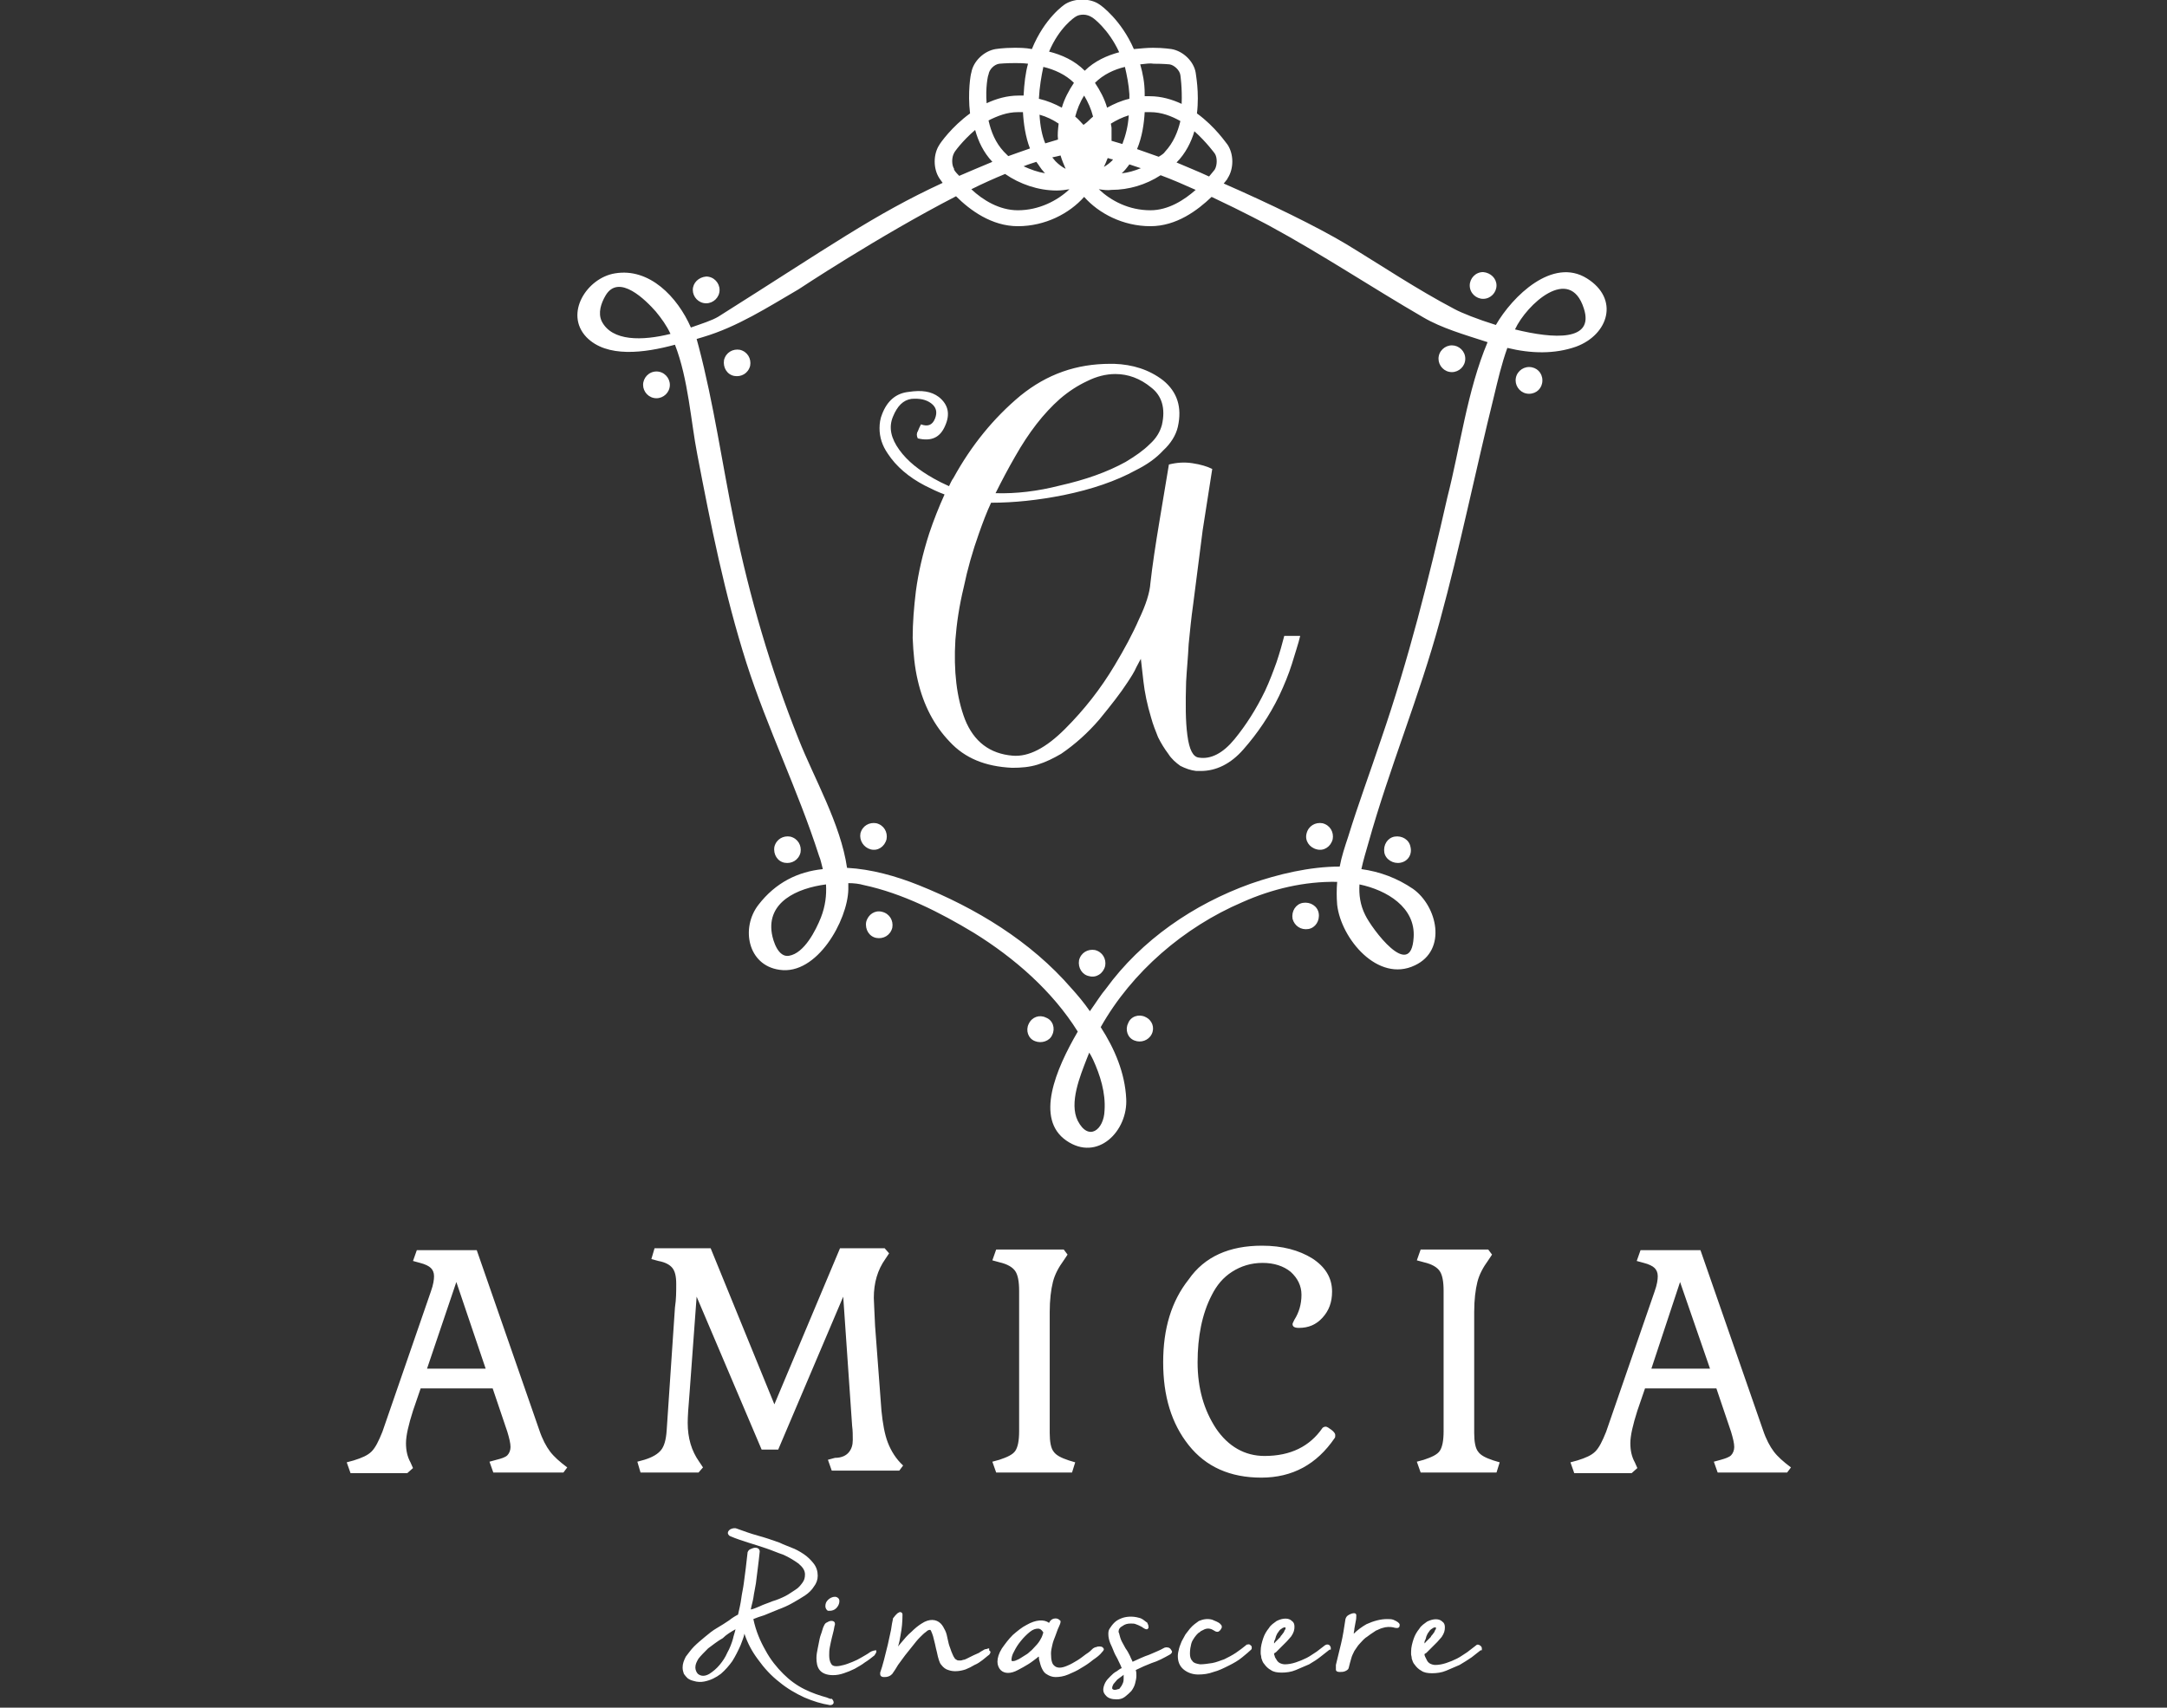 <?xml version="1.0" encoding="utf-8"?>
<!-- Generator: Adobe Illustrator 27.5.0, SVG Export Plug-In . SVG Version: 6.00 Build 0)  -->
<svg version="1.1" id="logo" xmlns="http://www.w3.org/2000/svg" xmlns:xlink="http://www.w3.org/1999/xlink" x="0px" y="0px"
	 width="340px" height="268px" viewBox="0 0 340 268" style="enable-background:new 0 0 340 268;" xml:space="preserve">
<rect x="0" y="0" width="340" height="268" fill="#333333" stroke="none"/>
<style type="text/css">
	.st0{display:none;}
	.st1{display:inline;fill:#FFFFFF;}
	.st2{fill:#FFFFFF;}
</style>
<g id="logo_x5F_in">
	<g id="長方形ロゴ_1_" class="st0">
		<path id="Rinascere_3_" class="st1" d="M191.1,189.2c-1.1-0.2-2.2-0.7-3.4-1.2c-1.1-0.6-2.2-1.3-3.2-2.3c-1-1-1.9-2.2-2.8-3.6
			c-0.8-1.3-1.4-2.9-1.9-4.7c0.5-0.2,1-0.4,1.6-0.6c0.7-0.3,1.4-0.5,2.2-0.8c0.7-0.3,1.5-0.6,2.2-1c0.7-0.3,1.4-0.7,1.9-1.2
			c0.6-0.4,1-0.9,1.4-1.4c0.4-0.5,0.6-1.1,0.6-1.7c0-0.7-0.2-1.4-0.6-1.9c-0.4-0.5-0.9-1-1.5-1.4c-0.6-0.4-1.2-0.7-1.9-1
			c-0.7-0.3-1.3-0.5-1.8-0.7c-1.1-0.4-2.2-0.8-3.3-1.1c-1.1-0.3-2.2-0.7-3.2-1.1c-0.2-0.1-0.6-0.1-0.9,0.1c-0.3,0.2-0.3,0.4-0.3,0.6
			c0,0.1,0.1,0.4,0.4,0.5c0.9,0.4,1.8,0.7,2.7,0.9c0.9,0.3,1.9,0.6,2.8,0.8c0.9,0.3,1.8,0.6,2.6,1c0.8,0.4,1.6,0.8,2.4,1.4
			c0.7,0.5,1,1.1,1,1.7c0,0.5-0.1,0.9-0.4,1.3c-0.3,0.4-0.6,0.8-1.1,1.1c-0.5,0.3-1,0.7-1.6,0.9c-0.6,0.3-1.2,0.6-1.9,0.8
			c-0.7,0.3-1.3,0.5-2,0.8c-0.5,0.2-0.9,0.4-1.3,0.5c0.1-0.6,0.2-1.2,0.4-1.7c0.1-0.8,0.3-1.5,0.4-2.3c0.1-0.8,0.2-1.5,0.3-2.3
			c0.1-0.8,0.2-1.6,0.3-2.5c0-0.3-0.2-0.6-0.7-0.6c-0.2,0-0.4,0.1-0.7,0.2c-0.3,0.1-0.4,0.3-0.5,0.5c-0.1,0.9-0.2,1.7-0.3,2.5
			c-0.1,0.8-0.2,1.5-0.3,2.3c-0.1,0.7-0.2,1.5-0.4,2.3c-0.1,0.7-0.3,1.6-0.5,2.5c-0.4,0.2-0.9,0.5-1.4,0.8c-0.6,0.4-1.2,0.7-1.8,1.1
			c-0.6,0.4-1.3,0.9-1.9,1.3c-0.6,0.5-1.2,1-1.7,1.5c-0.5,0.5-0.9,1-1.2,1.5c-0.3,0.5-0.5,1.1-0.5,1.6c0,0.4,0.1,0.7,0.2,1
			c0.2,0.3,0.4,0.5,0.6,0.7c0.2,0.2,0.5,0.3,0.8,0.4c0.5,0.2,1.2,0.2,1.7,0.1c1-0.2,1.8-0.6,2.5-1.2c0.7-0.6,1.3-1.2,1.8-2
			c0.5-0.7,0.9-1.6,1.2-2.4c0.2-0.6,0.4-1.2,0.6-1.7c0.5,1.4,1.2,2.7,2,3.8c1,1.4,2.1,2.5,3.3,3.5c1.2,1,2.5,1.8,3.8,2.3
			c1.3,0.6,2.6,1,3.9,1.2h0.1c0.3,0,0.5-0.2,0.5-0.4c0-0.2-0.1-0.3-0.3-0.5C191.7,189.4,191.4,189.3,191.1,189.2z M177.2,178.7
			c-0.1,0.5-0.3,1-0.4,1.4c-0.2,0.7-0.5,1.4-0.9,2.1c-0.3,0.7-0.7,1.3-1.2,1.8c-0.4,0.5-1,1-1.6,1.4c-0.7,0.4-1.3,0.4-1.8,0
			c-0.2-0.2-0.4-0.5-0.4-1c0-0.5,0.2-0.9,0.5-1.4c0.4-0.5,0.9-1,1.5-1.5c0.6-0.5,1.4-1,2.2-1.6C175.9,179.5,176.5,179.1,177.2,178.7
			z M191,175.3c0-0.4,0.1-0.7,0.4-1c0.3-0.3,0.7-0.5,1.1-0.5c0.2,0,0.3,0.1,0.5,0.2c0.1,0.1,0.2,0.2,0.2,0.5c0,0.4-0.2,0.8-0.5,1.1
			c-0.3,0.3-0.7,0.4-1,0.4c-0.1,0-0.2,0-0.2,0C191.1,175.8,191,175.6,191,175.3z M198.7,182.1c0,0.2-0.2,0.4-0.3,0.5
			c-0.5,0.4-1,0.8-1.5,1.1c-0.5,0.4-1.1,0.7-1.6,0.9c-0.5,0.3-1.1,0.5-1.6,0.7c-0.6,0.2-1.1,0.3-1.6,0.3c-1,0-1.7-0.3-2-0.8
			c-0.3-0.5-0.5-1.1-0.5-1.9c0-0.5,0-1,0.1-1.5c0.1-0.5,0.2-1,0.3-1.4c0.1-0.5,0.3-0.9,0.4-1.2c0.1-0.3,0.2-0.6,0.3-0.8
			c0.1-0.2,0.2-0.4,0.4-0.5c0.6-0.3,1.1-0.2,1.1,0.2l0,0.2c-0.1,0.2-0.1,0.5-0.2,0.8c-0.1,0.4-0.2,0.8-0.3,1.2
			c-0.1,0.4-0.2,0.9-0.3,1.3c-0.1,0.4-0.1,0.9-0.1,1.3c0,0.5,0.1,1,0.3,1.3c0.1,0.2,0.3,0.4,0.8,0.4c0.4,0,0.8-0.1,1.2-0.2
			c0.4-0.1,0.9-0.3,1.3-0.5c0.4-0.2,0.9-0.4,1.3-0.7c0.4-0.3,0.9-0.5,1.2-0.8c0.3-0.2,0.6-0.3,0.9-0.3
			C198.6,181.7,198.7,181.9,198.7,182.1z M216,182l0.2,0.2v0.1c0,0.1-0.1,0.3-0.2,0.4c-0.2,0.2-0.6,0.5-0.9,0.8
			c-0.4,0.3-0.8,0.6-1.2,0.8c-0.5,0.3-0.9,0.5-1.4,0.7c-0.9,0.3-1.8,0.4-2.6,0.1c-0.4-0.1-0.7-0.4-1.1-0.8c-0.2-0.2-0.3-0.4-0.4-0.8
			c-0.1-0.3-0.2-0.7-0.3-1.1c-0.1-0.4-0.2-0.8-0.3-1.3c-0.1-0.4-0.2-0.8-0.3-1.2c-0.1-0.3-0.2-0.6-0.3-0.8c-0.1-0.1-0.1-0.2-0.1-0.2
			c-0.1,0-0.3,0-0.6,0.3c-0.3,0.2-0.6,0.5-1,0.9c-0.3,0.4-0.7,0.8-1.1,1.3c-0.4,0.5-0.8,1-1.1,1.5c-0.4,0.5-0.7,1-1.1,1.5
			c-0.3,0.5-0.6,0.9-0.9,1.3c-0.1,0.1-0.3,0.3-0.6,0.4c-0.3,0.1-0.5,0.1-0.7,0.1c-0.6,0-0.6-0.4-0.6-0.5v-0.1l0-0.1
			c0.2-0.5,0.4-1.2,0.6-1.9c0.2-0.8,0.4-1.5,0.6-2.3c0.2-0.8,0.3-1.5,0.5-2.2c0.1-0.7,0.2-1.2,0.2-1.6l0-0.1l0.4-0.4
			c0.1-0.1,0.2-0.2,0.3-0.3c0.2-0.1,0.3-0.2,0.4-0.2c0.2,0,0.4,0.1,0.4,0.4c0,1.1-0.1,2.1-0.3,3.1c-0.1,0.6-0.2,1.2-0.3,1.7
			c0.2-0.2,0.3-0.4,0.5-0.6c0.5-0.6,1-1.2,1.5-1.7c0.5-0.5,1.1-1,1.6-1.3c1.1-0.7,2.3-0.7,2.9,0c0.3,0.3,0.5,0.7,0.7,1.1
			c0.2,0.4,0.3,0.9,0.4,1.4c0.1,0.5,0.2,0.9,0.4,1.3c0.1,0.3,0.2,0.6,0.3,0.8c0.1,0.2,0.2,0.4,0.3,0.6c0.1,0.2,0.2,0.3,0.4,0.4
			c0.1,0.1,0.3,0.1,0.5,0.1c0.1,0,0.3,0,0.5-0.1c0.2,0,0.4-0.1,0.6-0.2c0.8-0.3,1.4-0.6,1.8-0.9c0.4-0.3,0.7-0.4,0.8-0.4
			c0.2-0.1,0.3-0.1,0.4-0.1c0.2-0.1,0.3-0.1,0.4-0.1H216z M232.8,181.3c-0.1,0-0.3,0-0.5,0.1c-0.2,0-0.3,0.1-0.5,0.2
			c-0.3,0.2-0.6,0.5-1.1,0.9c-0.4,0.3-0.9,0.7-1.4,1c-0.5,0.3-1,0.6-1.4,0.8c-0.9,0.4-1.7,0.5-2.2-0.1c-0.2-0.2-0.4-0.7-0.4-1.7
			c0-0.4,0.1-0.8,0.2-1.3c0.1-0.5,0.3-1,0.5-1.4c0.2-0.5,0.3-0.9,0.5-1.2c0.2-0.4,0.3-0.7,0.3-0.9l0-0.1l-0.1-0.1
			c-0.1-0.2-0.4-0.3-0.7-0.3c-0.4,0-0.7,0.2-0.9,0.5c0,0.1-0.1,0.1-0.1,0.2c-0.8-0.6-2.1-0.5-3.4,0.3c-0.7,0.4-1.4,1-2.1,1.6
			c-0.7,0.6-1.2,1.3-1.6,2c-0.5,0.7-0.7,1.4-0.7,2.1c0,0.5,0.2,0.9,0.5,1.2c0.6,0.6,1.6,0.5,2.7,0c0.5-0.3,1.1-0.6,1.6-0.9
			c0.5-0.3,0.9-0.6,1.3-0.9c0.1-0.1,0.2-0.2,0.3-0.2c0,0.2,0,0.4,0.1,0.6c0.1,0.4,0.2,0.8,0.3,1.2c0.2,0.4,0.4,0.7,0.8,0.9
			c0.3,0.2,0.8,0.3,1.3,0.3c0.6,0,1.2-0.1,1.9-0.4c0.7-0.3,1.3-0.6,2-1c0.6-0.4,1.3-0.8,1.8-1.2c0.6-0.4,1-0.8,1.4-1.1
			c0.1-0.1,0.2-0.3,0.2-0.5C233.4,181.7,233.4,181.3,232.8,181.3z M224.2,179.2c-0.1,0.3-0.2,0.7-0.4,1c-0.2,0.4-0.5,0.7-0.8,1.1
			c-0.3,0.3-0.6,0.6-0.9,0.9c-0.3,0.3-0.6,0.5-0.8,0.6c-0.5,0.3-0.9,0.6-1.2,0.7c-0.4,0.2-0.5,0.2-0.6,0.2c-0.1,0-0.2,0-0.2-0.2
			c0-0.3,0.1-0.7,0.4-1.3c0.3-0.6,0.6-1.1,1-1.6c0.4-0.5,0.9-1,1.4-1.4c0.5-0.3,0.9-0.5,1.3-0.5C223.7,178.7,224,178.7,224.2,179.2z
			 M243.4,181.6c-0.3-0.1-0.6-0.1-0.9,0.1c-0.5,0.3-1.3,0.6-2.2,0.9c-0.8,0.3-1.7,0.7-2.6,1.1c-0.1-0.3-0.3-0.6-0.4-0.9
			c-0.2-0.4-0.4-0.8-0.6-1.1c-0.2-0.4-0.4-0.7-0.6-1.1c-0.2-0.4-0.3-0.7-0.4-1.2c0-0.1-0.1-0.2-0.1-0.3c0-0.4,0.2-0.7,0.5-0.9
			c0.4-0.3,0.8-0.4,1.3-0.4c0.3,0,0.5,0,0.8,0.1c0.2,0.1,0.5,0.2,0.7,0.3c0.2,0.1,0.4,0.2,0.5,0.3c0.2,0.1,0.3,0.2,0.5,0.2h0.1
			l0.2-0.2v-0.1c0-0.1,0-0.3-0.1-0.4c-0.1-0.2-0.1-0.3-0.2-0.3c-0.3-0.3-0.7-0.6-1.1-0.7c-1-0.3-2-0.2-2.8,0.1
			c-0.4,0.2-0.8,0.4-1.1,0.7c-0.3,0.3-0.5,0.6-0.7,0.9c-0.1,0.3-0.2,0.6-0.2,0.9c0,0.4,0.1,0.9,0.3,1.3c0.2,0.4,0.4,0.9,0.6,1.3
			c0.2,0.4,0.5,0.9,0.7,1.4c0.2,0.4,0.4,0.7,0.5,1.1c-0.3,0.1-0.5,0.3-0.8,0.5c-0.4,0.2-0.7,0.5-1,0.8c-0.3,0.3-0.6,0.6-0.8,1
			c-0.2,0.4-0.3,0.7-0.3,1.1c0,0.4,0.2,0.7,0.5,1c0.3,0.3,0.8,0.5,1.5,0.5c0.5,0,0.9-0.1,1.3-0.4c0.4-0.2,0.7-0.6,0.9-0.9
			c0.3-0.4,0.4-0.7,0.6-1.2c0.1-0.4,0.2-0.8,0.2-1.2c0-0.3,0-0.6-0.1-0.9c0.8-0.4,1.6-0.7,2.4-1c0.9-0.3,1.8-0.8,2.7-1.3
			c0.2-0.1,0.4-0.3,0.4-0.5C243.7,181.8,243.6,181.6,243.4,181.6z M236.5,186.1c0,0.3,0,0.5-0.1,0.8c-0.1,0.2-0.2,0.5-0.4,0.7
			c-0.1,0.1-0.2,0.3-0.4,0.3c-0.3,0.1-0.6,0.2-0.8,0c-0.1,0-0.1-0.1-0.1-0.2c0-0.2,0.1-0.4,0.2-0.6c0.2-0.2,0.4-0.4,0.6-0.6
			c0.2-0.2,0.5-0.4,0.7-0.6c0.1-0.1,0.2-0.1,0.2-0.2c0,0,0,0,0,0C236.5,185.9,236.5,186,236.5,186.1z M255.9,181.1
			c0.2,0.1,0.2,0.3,0.2,0.4c0,0.1,0,0.2-0.1,0.3c-0.3,0.3-0.8,0.7-1.3,1.1c-0.6,0.4-1.3,0.9-2,1.3c-0.7,0.4-1.5,0.7-2.3,1
			c-0.8,0.3-1.6,0.4-2.3,0.4c-0.9,0-1.6-0.3-2.2-0.8c-0.6-0.5-0.9-1.2-0.9-2.1c0-0.4,0.1-0.8,0.2-1.1c0.1-0.4,0.3-0.7,0.4-1.1
			c0.2-0.4,0.4-0.7,0.6-1c0.2-0.3,0.5-0.6,0.7-0.9c0.5-0.5,0.9-0.9,1.4-1.1c0.7-0.3,1.4-0.4,2.1-0.2c0.2,0.1,0.5,0.1,0.7,0.2
			c0.2,0.1,0.4,0.2,0.5,0.3c0.2,0.2,0.3,0.3,0.3,0.5c0,0.1,0,0.2-0.1,0.3c0,0.1-0.1,0.1-0.1,0.2c-0.2,0.2-0.3,0.3-0.5,0.3
			c-0.2,0-0.4-0.1-0.7-0.3c-0.3-0.2-0.8-0.3-1.3-0.1c-0.2,0.1-0.4,0.2-0.6,0.3c-0.1,0.1-0.2,0.2-0.4,0.3c-0.2,0.2-0.4,0.4-0.6,0.6
			c-0.2,0.3-0.4,0.6-0.5,1c-0.1,0.4-0.2,0.9-0.2,1.4c0,0.5,0.1,0.8,0.4,1.1c0.2,0.3,0.6,0.4,1.2,0.5c0.6,0,1.2-0.1,1.8-0.2
			c0.6-0.1,1.2-0.4,1.8-0.6c0.6-0.3,1.2-0.6,1.8-0.9c0.6-0.4,1.1-0.7,1.6-1.2l0.1-0.1h0.1C255.6,181,255.7,181,255.9,181.1z
			 M267.2,181.2c-0.3,0.3-0.8,0.6-1.3,0.9c-0.5,0.3-1,0.6-1.6,0.9c-0.5,0.3-1.1,0.5-1.7,0.7c-0.6,0.2-1.1,0.3-1.7,0.3
			c-0.3,0-0.5-0.1-0.7-0.2c-0.2-0.1-0.4-0.3-0.5-0.4c-0.1-0.2-0.2-0.4-0.3-0.6c-0.1-0.2-0.1-0.3-0.1-0.4c0,0,0.1-0.1,0.3-0.2
			c0.2-0.2,0.5-0.5,0.8-0.7c0.3-0.3,0.6-0.6,0.9-0.9c0.3-0.3,0.5-0.6,0.7-0.8c0.3-0.5,0.5-1,0.5-1.4c0-0.4-0.1-0.7-0.4-0.9
			c-0.5-0.5-1.4-0.5-2.3,0c-0.4,0.3-0.8,0.6-1.2,1.1c-0.4,0.4-0.7,1-0.9,1.5c-0.2,0.6-0.4,1.2-0.4,1.9c0,0.2,0,0.4,0,0.4
			c0,0.2,0.1,0.4,0.1,0.7c0.1,0.3,0.2,0.7,0.4,1c0.2,0.3,0.5,0.6,1,0.9c0.4,0.3,1,0.4,1.6,0.4c0.7,0,1.4-0.1,2.2-0.4
			c0.7-0.2,1.4-0.6,2.1-0.9c0.6-0.4,1.3-0.8,1.8-1.2c0.5-0.4,1-0.7,1.3-1.1l0.2,0v-0.3c0-0.1-0.1-0.3-0.2-0.4
			C267.6,180.9,267.4,181.1,267.2,181.2z M259.5,180.4c0.1-0.1,0.1-0.3,0.2-0.6c0.1-0.2,0.2-0.4,0.4-0.7c0.1-0.2,0.3-0.4,0.5-0.5
			c0.1-0.1,0.3-0.2,0.5-0.2c0.1,0,0.1,0,0.1,0.1c0,0.1,0,0.2-0.1,0.3c-0.1,0.1-0.1,0.3-0.2,0.4c-0.1,0.1-0.2,0.3-0.3,0.4
			c-0.1,0.1-0.2,0.2-0.2,0.3c-0.2,0.3-0.5,0.5-0.8,0.8c-0.1,0.1-0.1,0.1-0.2,0.2C259.4,180.7,259.5,180.5,259.5,180.4z M278.6,178
			l0,0.2c0,0.2-0.1,0.4-0.4,0.4c-0.1,0-0.3,0-0.6-0.1c-0.5-0.1-1.1-0.1-1.6,0.1c-0.3,0.1-0.7,0.3-1,0.4c-0.3,0.2-0.6,0.3-0.9,0.5
			c-0.3,0.2-0.5,0.4-0.7,0.5c-0.4,0.3-0.7,0.7-1,1c-0.3,0.3-0.5,0.7-0.7,1.1c-0.2,0.4-0.4,0.8-0.5,1.2c-0.1,0.4-0.3,0.9-0.3,1.5
			c-0.1,0.3-0.4,0.4-0.6,0.5c-0.3,0.1-0.5,0.1-0.8,0.1c-0.6,0-0.6-0.3-0.6-0.4c0-0.1,0-0.2,0-0.4c0-0.1,0-0.1,0-0.2l0-0.1
			c0.2-0.9,0.5-2,0.8-3.2c0.3-1.2,0.5-2.5,0.7-3.8c0.1-0.3,0.2-0.5,0.6-0.7c0.7-0.4,1.1-0.2,1.1,0.1c0,0.2,0,0.6-0.1,0.9l-0.2,1.1
			c0,0.3-0.1,0.5-0.1,0.8c0.6-0.6,1.3-1.1,2-1.5c1.1-0.5,2.1-0.8,3.1-0.8c0.4,0,0.7,0,1,0.1C278.3,177.5,278.5,177.7,278.6,178z
			 M290.9,181.2c-0.4-0.3-0.6-0.2-0.7,0c-0.3,0.3-0.8,0.6-1.2,0.9c-0.5,0.3-1,0.6-1.6,0.9c-0.5,0.3-1.1,0.5-1.7,0.7
			c-0.6,0.2-1.1,0.3-1.7,0.3c-0.3,0-0.5-0.1-0.7-0.2c-0.2-0.1-0.4-0.3-0.5-0.4c-0.1-0.2-0.2-0.4-0.3-0.6c-0.1-0.2-0.1-0.3-0.1-0.4
			c0,0,0.1-0.1,0.3-0.2c0.2-0.2,0.5-0.5,0.8-0.7c0.3-0.3,0.6-0.6,0.9-0.9c0.3-0.3,0.5-0.6,0.7-0.8c0.3-0.5,0.5-1,0.5-1.4
			c0-0.4-0.1-0.7-0.4-0.9c-0.5-0.5-1.4-0.5-2.3,0c-0.4,0.3-0.8,0.6-1.2,1.1c-0.4,0.4-0.7,1-0.9,1.5c-0.2,0.6-0.4,1.2-0.4,1.9
			c0,0.2,0,0.4,0,0.4c0,0.2,0.1,0.4,0.1,0.7c0.1,0.3,0.2,0.7,0.4,1c0.2,0.3,0.5,0.6,1,0.9c0.4,0.3,1,0.4,1.6,0.4
			c0.7,0,1.4-0.1,2.2-0.4c0.7-0.2,1.4-0.6,2.1-0.9c0.6-0.4,1.2-0.8,1.8-1.2c0.5-0.4,1-0.7,1.3-1.1l0.2,0v-0.3
			C291.1,181.5,291.1,181.3,290.9,181.2z M282.5,180.4c0.1-0.1,0.1-0.3,0.2-0.6c0.1-0.2,0.2-0.4,0.4-0.7c0.1-0.2,0.3-0.4,0.5-0.5
			c0.1-0.1,0.3-0.2,0.4-0.2c0.1,0,0.1,0,0.1,0.1c0,0.1,0,0.2-0.1,0.3c-0.1,0.1-0.1,0.3-0.2,0.4c-0.1,0.1-0.2,0.3-0.3,0.4
			c-0.1,0.1-0.2,0.2-0.2,0.3c-0.2,0.3-0.5,0.5-0.8,0.8c-0.1,0.1-0.1,0.1-0.2,0.2C282.4,180.7,282.4,180.5,282.5,180.4z"/>
		<path id="AMICIA_3_" class="st1" d="M143.9,152.1c0.3-0.3,0.5-0.7,0.5-1.3c0-0.5-0.2-1.3-0.5-2.4l-2.3-6.6h-10.9l-1.1,3.5
			c-0.7,2.2-1.1,3.8-1.1,4.9c0,1.1,0.2,2.1,0.7,2.9l0.4,0.9l-0.9,0.8h-8.7l-0.6-1.6l1.1-0.3c1.3-0.3,2.2-0.8,2.7-1.4
			c0.6-0.6,1.1-1.6,1.6-3l7.4-21.4c0.3-1,0.5-1.8,0.5-2.4c0-0.5-0.2-1-0.5-1.3c-0.3-0.3-0.9-0.6-1.6-0.8l-1.1-0.3l0.6-1.6h9.1
			l9.5,27.4c0.5,1.4,1.1,2.6,1.7,3.3c0.6,0.8,1.5,1.6,2.6,2.5l-0.6,0.8h-10.6l-0.6-1.6l1.1-0.3C143,152.7,143.5,152.4,143.9,152.1z
			 M136,125.7l-4.4,13.2h8.9L136,125.7z M196,151.7c0.4-0.5,0.6-1.1,0.6-1.8c0-0.7,0-1.4-0.1-2.1l-1.4-19.7l-9.9,23.4h-2.6
			l-9.9-23.4l-1,14.6c-0.2,2.2-0.3,3.8-0.3,4.6c0,2.3,0.6,4.3,1.7,6l0.6,0.9l-0.7,0.8h-8.9l-0.5-1.6l1.1-0.3
			c1.2-0.4,2.1-0.9,2.5-1.4c0.5-0.6,0.7-1.6,0.8-3l1.3-18.7c0.2-1.3,0.2-2.5,0.2-3.6c0-1.1-0.2-1.9-0.6-2.4
			c-0.4-0.5-1.1-0.8-2.2-1.1l-1.1-0.3l0.5-1.6h8.6l9.7,23.8l10-23.8h6.8l0.7,0.8l-0.6,0.9c-1.1,1.6-1.7,3.6-1.7,6
			c0,0.5,0.1,1.9,0.2,4.3l0.9,13c0.2,2,0.5,3.6,1,4.9c0.5,1.3,1.3,2.5,2.3,3.5l-0.6,0.8h-10.4l-0.6-1.6l1.1-0.3
			C194.9,152.6,195.6,152.2,196,151.7z M222,148.5v-21.4c0-1.4-0.2-2.5-0.6-3c-0.4-0.6-1.2-1-2.4-1.4l-1.1-0.3l0.6-1.6h10.4l0.6,0.8
			l-0.6,0.9c-0.8,1-1.3,2.1-1.7,3.3c-0.3,1.2-0.5,2.7-0.5,4.6v18.5c0,1.4,0.2,2.3,0.6,2.8c0.4,0.5,1.2,1,2.3,1.3l1,0.3l-0.5,1.5
			h-11.6l-0.6-1.6l1.1-0.3c1.2-0.3,2-0.8,2.4-1.4C221.8,150.9,222,149.9,222,148.5z M259.1,120.2c3.1,0,5.7,0.6,7.7,1.9
			c2,1.3,3,3,3,5c0,1.6-0.5,2.9-1.4,4c-1,1-2.2,1.6-3.6,1.6c-0.7,0-1-0.2-1-0.6c0-0.1,0.1-0.3,0.3-0.7c0.7-1.1,1.1-2.4,1.1-3.8
			c0-1.4-0.6-2.6-1.7-3.5c-1.1-0.9-2.5-1.4-4.3-1.4c-1.8,0-3.3,0.4-4.7,1.3c-1.3,0.9-2.4,2.1-3.1,3.6c-1.5,2.9-2.2,6.3-2.2,10.2
			c0,4,0.9,7.3,2.8,10.1c1.9,2.8,4.3,4.1,7.4,4.1c4,0,6.9-1.4,8.9-4.3c0.1-0.1,0.2-0.2,0.4-0.2c0.2,0,0.5,0.2,0.9,0.4
			c0.4,0.3,0.5,0.5,0.5,0.7c0,0.2,0,0.4-0.1,0.5c-2.7,4-6.4,6-11.2,6c-4.8,0-8.4-1.7-11-5c-2.6-3.3-3.9-7.5-3.9-12.7
			c0-5.1,1.3-9.3,3.9-12.7C250.3,121.8,254.1,120.2,259.1,120.2z M286.8,148.5v-21.4c0-1.4-0.2-2.5-0.6-3c-0.4-0.6-1.2-1-2.4-1.4
			l-1.1-0.3l0.6-1.6h10.4l0.6,0.8l-0.6,0.9c-0.8,1-1.3,2.1-1.7,3.3c-0.3,1.2-0.5,2.7-0.5,4.6v18.5c0,1.4,0.2,2.3,0.6,2.8
			c0.4,0.5,1.2,1,2.3,1.3l1,0.3l-0.5,1.5h-11.6l-0.6-1.6l1.1-0.3c1.2-0.3,2-0.8,2.4-1.4C286.6,150.9,286.8,149.9,286.8,148.5z
			 M330.7,152.1c0.3-0.3,0.5-0.7,0.5-1.3c0-0.5-0.2-1.3-0.5-2.4l-2.3-6.6h-10.9l-1.1,3.5c-0.7,2.2-1.1,3.8-1.1,4.9
			c0,1.1,0.2,2.1,0.7,2.9l0.4,0.9l-0.9,0.8h-8.7l-0.6-1.6l1.1-0.3c1.3-0.3,2.2-0.8,2.7-1.4c0.6-0.6,1.1-1.6,1.6-3l7.4-21.4
			c0.3-1,0.5-1.8,0.5-2.4c0-0.5-0.2-1-0.5-1.3c-0.3-0.3-0.9-0.6-1.6-0.8l-1.1-0.3l0.6-1.6h9.1l9.5,27.4c0.5,1.4,1.1,2.6,1.7,3.3
			c0.6,0.8,1.5,1.6,2.6,2.5l-0.6,0.8h-10.6l-0.6-1.6l1.1-0.3C329.8,152.7,330.3,152.4,330.7,152.1z M322.9,125.7l-4.4,13.2h8.9
			L322.9,125.7z"/>
		<path id="マーク_3_" class="st1" d="M37.2,116.1c0.1-0.2,0.2-0.5,0.3-0.7c0.7,0.3,1.2,0.1,1.5-0.6c0.3-0.7,0.1-1.2-0.4-1.6
			c-0.5-0.4-1.2-0.6-2.1-0.5c-0.9,0.1-1.5,0.8-2,1.9c-0.5,1.2-0.2,2.4,0.7,3.6c0.9,1.2,2.2,2.2,3.7,3.1c0.5,0.3,1,0.5,1.6,0.8
			c0.1-0.3,0.3-0.6,0.5-0.9c1.9-3.5,4.3-6.4,7.2-8.8c2.9-2.3,6.1-3.4,9.6-3.4h0.4c2,0,3.8,0.6,5.3,1.8c1.5,1.2,2.1,2.9,1.6,5
			c-0.2,0.9-0.7,1.8-1.6,2.5c-0.8,0.8-1.7,1.5-2.9,2.1c-2.1,1.2-4.7,2.1-7.7,2.7c-2.7,0.5-5.3,0.8-7.8,0.8c-0.5,1.1-0.9,2.1-1.3,3.3
			c-0.7,1.9-1.2,3.9-1.6,5.8c-0.5,2-0.7,3.8-0.9,5.7c-0.2,3.4,0.1,6.2,1,8.6c1,2.4,2.7,3.7,5.2,3.9c1.7,0.1,3.6-0.8,5.6-2.9
			c2-2,3.8-4.3,5.4-6.8c1-1.7,1.9-3.3,2.6-4.9c0.7-1.6,1.1-2.9,1.2-3.9c0.2-1.9,0.5-4.1,1-6.6l1-6.2c0.8-0.2,1.7-0.3,2.5-0.2
			c0.9,0.1,1.6,0.3,2.1,0.6l-1,6.6c-0.4,2.6-0.7,5.3-1,8c-0.2,1.4-0.3,2.8-0.5,4.2c-0.1,1.4-0.2,2.8-0.3,4c-0.1,2.3,0,4.2,0.1,5.8
			c0.2,1.5,0.6,2.4,1.2,2.4c1.3,0.2,2.6-0.5,3.9-2c1.2-1.5,2.3-3.2,3.3-5.2c0.5-1.1,0.9-2.1,1.2-3.1c0.4-1.1,0.6-2,0.8-2.8h1.7
			c-0.2,0.9-0.5,1.9-0.9,3c-0.4,1.1-0.8,2.3-1.4,3.4c-1,2.1-2.3,4.1-3.9,5.8c-1.4,1.5-2.9,2.3-4.6,2.3h-0.5
			c-0.6-0.1-1.2-0.3-1.7-0.6c-0.5-0.3-0.9-0.8-1.3-1.3c-0.4-0.5-0.8-1.1-1.1-1.8c-0.3-0.7-0.5-1.4-0.7-2.1c-0.4-1.4-0.7-2.7-0.8-3.9
			l-0.3-2.4c-0.1,0.2-0.2,0.5-0.5,0.9c-0.2,0.5-0.5,1-1,1.6c-0.8,1.2-1.8,2.5-3,4c-1.2,1.5-2.6,2.7-4.1,3.7
			c-0.8,0.5-1.7,0.9-2.5,1.2c-0.9,0.3-1.8,0.4-2.7,0.3c-2.9-0.1-5.1-1.1-6.7-2.8c-1.7-1.7-2.8-3.9-3.4-6.6c-0.3-1.4-0.5-3-0.5-4.6
			c0-1.6,0.1-3.3,0.3-5c0.3-2.1,0.7-4.1,1.4-6.2c0.5-1.4,1-2.8,1.6-4.2c-0.7-0.3-1.4-0.6-2.1-1c-1.7-0.9-3.1-2.1-4-3.4
			c-0.6-0.9-0.9-1.8-0.9-2.7c0-0.5,0.1-1,0.3-1.5c0.5-1.4,1.5-2.2,2.9-2.4c1.4-0.2,2.4,0,3.2,0.6c1,0.8,1.2,1.8,0.7,3.1
			c-0.5,1.3-1.5,1.7-2.9,1.4C37.1,116.6,37.1,116.3,37.2,116.1z M59.6,119.4c1-0.6,1.9-1.2,2.6-1.9c0.7-0.6,1.1-1.3,1.3-2
			c0.4-1.8,0-3.1-1.2-4.1c-1.2-0.9-2.5-1.4-3.9-1.4c-1,0-2,0.2-3,0.7c-1,0.5-2,1.1-2.9,1.9c-1.8,1.5-3.4,3.6-4.8,6.2
			c-0.8,1.3-1.5,2.6-2.1,4c2.2,0,4.5-0.2,6.9-0.8C55.3,121.3,57.6,120.4,59.6,119.4z M99.6,100.4c0,0.8-0.6,1.4-1.4,1.4
			c-0.8,0-1.4-0.6-1.4-1.4c0-0.8,0.6-1.4,1.4-1.4C98.9,99,99.6,99.6,99.6,100.4z M94.7,106.8c-0.8,0-1.4,0.6-1.4,1.4
			c0,0.8,0.6,1.4,1.4,1.4c0.8,0,1.4-0.6,1.4-1.4C96.1,107.5,95.5,106.8,94.7,106.8z M103,109.2c-0.8,0-1.4,0.6-1.4,1.4
			c0,0.8,0.6,1.4,1.4,1.4c0.8,0,1.4-0.6,1.4-1.4C104.5,109.8,103.8,109.2,103,109.2z M13.1,100.9c0,0.8,0.6,1.4,1.4,1.4
			c0.8,0,1.4-0.6,1.4-1.4c0-0.8-0.6-1.4-1.4-1.4C13.7,99.5,13.1,100.1,13.1,100.9z M7.7,111.1c0,0.8,0.6,1.4,1.4,1.4
			c0.8,0,1.4-0.6,1.4-1.4c0-0.8-0.6-1.4-1.4-1.4C8.3,109.7,7.7,110.3,7.7,111.1z M22.9,162.5c0.8,0.2,1.5-0.3,1.7-1.1
			c0.2-0.8-0.3-1.5-1.1-1.7c-0.8-0.2-1.5,0.3-1.7,1.1C21.7,161.6,22.2,162.3,22.9,162.5z M32.2,161c0.8,0.2,1.5-0.3,1.7-1.1
			c0.2-0.8-0.3-1.5-1.1-1.7c-0.8-0.2-1.5,0.3-1.7,1.1C31,160.1,31.4,160.9,32.2,161z M80.2,161c0.8,0.2,1.5-0.3,1.7-1.1
			c0.2-0.8-0.3-1.5-1.1-1.7c-0.8-0.2-1.5,0.3-1.7,1.1C78.9,160.1,79.4,160.9,80.2,161z M55.7,174.7c0.8,0.2,1.5-0.3,1.7-1.1
			c0.2-0.8-0.3-1.5-1.1-1.7c-0.8-0.2-1.5,0.3-1.7,1.1C54.5,173.8,54.9,174.6,55.7,174.7z M17.5,110.1c0.8,0.2,1.5-0.3,1.7-1.1
			c0.2-0.8-0.3-1.5-1.1-1.7c-0.8-0.2-1.5,0.3-1.7,1.1C16.3,109.2,16.8,110,17.5,110.1z M32.8,170.6c0.8,0.2,1.5-0.3,1.7-1.1
			c0.2-0.8-0.3-1.5-1.1-1.7c-0.8-0.2-1.5,0.3-1.7,1.1C31.6,169.7,32.1,170.4,32.8,170.6z M90.3,160.8c-0.2-0.8-0.9-1.2-1.7-1.1
			c-0.8,0.2-1.2,0.9-1.1,1.7c0.2,0.8,0.9,1.2,1.7,1.1C90,162.3,90.5,161.6,90.3,160.8z M80.4,168c-0.2-0.8-0.9-1.2-1.7-1.1
			c-0.8,0.2-1.2,0.9-1.1,1.7c0.2,0.8,0.9,1.2,1.7,1.1C80.1,169.5,80.5,168.7,80.4,168z M62.4,180.9c0.3-0.7,0-1.5-0.7-1.9
			c-0.7-0.3-1.5,0-1.9,0.7c-0.3,0.7,0,1.5,0.7,1.9C61.3,181.9,62.1,181.6,62.4,180.9z M51.8,181c0.3-0.7,0-1.5-0.7-1.9
			c-0.7-0.3-1.5,0-1.9,0.7c-0.3,0.7,0,1.5,0.7,1.9C50.6,182,51.4,181.7,51.8,181z M108.1,107c-2.3,0.8-4.9,0.7-7.4,0.2
			c-0.6,1.7-1,3.5-1.5,5.2c-2,8.1-3.7,16.2-5.8,24.2c-2.2,8.1-5.4,15.8-7.7,23.8c-0.3,0.9-0.5,1.9-0.7,2.8c2,0.3,3.9,1,5.6,2.2
			c2.6,1.9,3.7,6.6,0.2,8.3c-4,1.9-7.9-2.9-8.4-6.5c-0.1-0.8-0.1-1.6,0-2.5c-3.5-0.1-7,0.8-10.2,2.2c-6.2,2.7-11.8,7.5-15.2,13.5
			c1.5,2.3,2.6,4.9,2.7,7.7c0.2,3.5-3.1,6.9-6.5,4.5c-3.3-2.3-1.2-7.6,1.2-11.7c-2.8-4.4-6.8-8-11.2-10.6c-3.6-2.2-7.7-4.2-11.8-5.1
			c-0.5-0.1-1-0.2-1.6-0.2c0,0.2,0,0.5,0,0.7c-0.1,3.3-3.3,9.2-7.4,8.6c-3.4-0.5-4.2-4.5-2.3-7c1.9-2.4,4.3-3.5,6.9-3.9
			c-0.1-0.5-0.2-0.9-0.4-1.4c-2.2-7-5.6-13.7-7.9-20.7c-2.4-7.3-3.8-14.9-5.3-22.4c-0.7-3.5-0.9-8.1-2.4-11.8
			c-3.3,0.9-7.3,1.5-9.5-0.9c-2.4-2.5,0.1-6.4,3.1-6.9c3.7-0.6,6.7,2.5,8.2,5.8c1.2-0.4,2.3-0.8,3-1.2c12.1-7.6,16.7-11,24.1-14.4
			c-0.2-0.3-0.4-0.5-0.4-0.5c-0.7-1-0.7-2.6,0-3.7c0.1-0.1,1.3-1.9,3.3-3.4c-0.3-2.3,0.1-4.2,0.1-4.4c0.2-1.2,1.4-2.3,2.6-2.5
			c0,0,0.8-0.1,2-0.1c0.6,0,1.3,0,1.9,0.1c1.4-3.4,3.5-4.8,3.6-4.9c1-0.6,2.7-0.6,3.7,0.1c0.1,0.1,2.3,1.6,3.7,4.8
			c0.7-0.1,1.4-0.1,2.1-0.1c1.1,0,1.9,0.1,2,0.1c1.2,0.2,2.4,1.3,2.6,2.5c0,0.1,0.4,2.1,0.1,4.4c2,1.4,3.2,3.2,3.3,3.3
			c0.7,1,0.7,2.6,0,3.7c0,0-0.2,0.2-0.4,0.5c5,2.2,10,4.6,13.1,6.5c3.9,2.3,7.6,4.9,11.6,7c0.8,0.4,2.5,1.1,4.4,1.7
			c1.8-3.1,6.1-7.4,9.8-5C112.8,101.8,111.6,105.7,108.1,107z M10.7,105.6c-0.4-0.9-1-1.7-1.6-2.4c-1-1.1-4-4.2-5.4-1.7
			c-0.5,0.8-0.8,1.8-0.4,2.7C4.4,106.4,7.6,106.3,10.7,105.6z M65.1,87.2C65.1,87.2,65.1,87.2,65.1,87.2c1.1,0.5,2.3,1,3.5,1.5
			c0.4-0.5,0.6-0.8,0.6-0.8c0.3-0.5,0.3-1.3,0-1.7c0,0-0.9-1.2-2.2-2.4C66.7,84.9,66.1,86.2,65.1,87.2z M51,85.1
			c0.4-0.1,0.9-0.3,1.4-0.4c0-0.5,0-1.1,0-1.7c-0.6-0.4-1.3-0.7-2-1C50.4,83.2,50.7,84.3,51,85.1z M58.1,84.8
			c0.4,0.1,0.8,0.2,1.2,0.4c0.4-0.9,0.6-1.9,0.7-3.1c-0.7,0.2-1.4,0.5-1.9,0.9c0,0.2,0,0.3,0.1,0.5C58.1,83.9,58.1,84.4,58.1,84.8z
			 M63.9,86c0.9-0.9,1.4-2.1,1.6-3.3c-1-0.6-2-1-3.2-1c-0.2,0-0.4,0-0.6,0c-0.1,1.2-0.3,2.7-0.8,4c0.8,0.3,1.5,0.5,2.4,0.8
			C63.5,86.4,63.7,86.2,63.9,86z M59.2,88.3c0.7-0.1,1.4-0.3,2.1-0.6c-0.4-0.1-0.8-0.3-1.2-0.4c-0.2,0.3-0.4,0.5-0.6,0.8
			C59.4,88.2,59.3,88.3,59.2,88.3z M56.2,82.2c-0.2-0.8-0.5-1.6-0.9-2.3c-0.4,0.7-0.8,1.5-0.9,2.3c0.3,0.3,0.6,0.6,0.9,0.9
			C55.5,82.8,55.8,82.5,56.2,82.2z M50,87.1c-0.4,0.1-0.9,0.3-1.4,0.5c0.7,0.4,1.5,0.6,2.3,0.8c-0.1-0.1-0.1-0.1-0.2-0.2
			C50.5,87.8,50.3,87.4,50,87.1z M49.3,85.6c-0.5-1.3-0.7-2.6-0.7-3.9c-0.2,0-0.4,0-0.6,0c-1.2,0-2.2,0.4-3.2,0.9
			c0.3,1.2,0.7,2.4,1.6,3.4c0.2,0.2,0.3,0.3,0.5,0.5C47.5,86.3,48.4,86,49.3,85.6z M43,90c1.2,1.1,3,2.3,5,2.3c2.3,0,4.3-1,5.5-2.3
			c-0.4,0.1-0.9,0.1-1.4,0.1c-2,0-3.9-0.7-5.6-1.8C45.5,88.8,44.3,89.4,43,90z M52.6,86.4c-0.3,0.1-0.6,0.1-0.9,0.2
			c0.1,0.1,0.2,0.3,0.3,0.4c0.3,0.3,0.7,0.6,1.1,0.8C53,87.3,52.8,86.9,52.6,86.4z M57.7,86.7c-0.1,0.3-0.3,0.7-0.4,1
			c0.3-0.2,0.6-0.4,0.9-0.7c0,0,0.1-0.1,0.1-0.1C58.1,86.8,57.9,86.7,57.7,86.7z M56.8,90c1.3,1.3,3.3,2.3,5.6,2.3
			c1.9,0,3.6-1.1,4.9-2.2c-1.2-0.5-2.5-1.1-3.8-1.6c-1.6,1-3.4,1.6-5.2,1.6l0,0C57.7,90.1,57.2,90.1,56.8,90z M61.2,76.6
			c0.3,0.9,0.4,2,0.5,3.1c0,0.1,0,0.2,0,0.3c0.2,0,0.4,0,0.6,0c1.3,0,2.4,0.3,3.4,0.9c0.1-1.7-0.2-3.1-0.2-3.1
			c-0.1-0.5-0.7-1.1-1.2-1.1c0,0-0.7-0.1-1.7-0.1C62.3,76.5,61.8,76.5,61.2,76.6z M59.5,76.9c-1.1,0.3-2.3,0.8-3.2,1.7
			c0.6,0.8,1,1.7,1.3,2.7c0.7-0.4,1.5-0.7,2.4-0.9c0-0.2,0-0.3,0-0.5C60,78.7,59.8,77.7,59.5,76.9z M51.4,75.2c1.4,0.4,2.7,1,3.8,2
			c1.1-1,2.4-1.6,3.7-2c-1.2-2.5-2.9-3.7-2.9-3.8c-0.2-0.2-0.6-0.2-0.9-0.2c-0.3,0-0.6,0.1-0.8,0.2C54.1,71.5,52.5,72.6,51.4,75.2z
			 M50.3,80.3c0.9,0.2,1.7,0.5,2.4,1c0.3-0.9,0.7-1.8,1.3-2.7c-0.9-0.9-2.1-1.4-3.3-1.7C50.5,77.8,50.4,79,50.3,80.3z M44.7,80.8
			c1-0.5,2.2-0.8,3.4-0.8c0.2,0,0.4,0,0.6,0c0.1-1.3,0.2-2.4,0.5-3.5c-0.5-0.1-1-0.1-1.4-0.1c-1,0-1.7,0.1-1.7,0.1
			c-0.5,0.1-1.1,0.6-1.2,1.1C44.8,77.8,44.6,79.1,44.7,80.8z M41.7,88.6c1.1-0.5,2.3-1,3.6-1.5c-0.9-1-1.5-2.2-1.9-3.4
			c-1.4,1.2-2.2,2.4-2.3,2.4c-0.3,0.5-0.3,1.3,0,1.7C41.1,87.9,41.3,88.2,41.7,88.6z M27.4,164.9c-3.2,0.4-6.4,1.9-5.8,5.3
			c0.1,0.8,0.7,2.6,1.9,2.4c1.7-0.3,2.8-2.8,3.4-4.1C27.4,167.2,27.5,166,27.4,164.9z M56.1,183.7c-0.1-0.3-0.3-0.5-0.4-0.8
			c-0.1,0.2-0.2,0.5-0.3,0.7c-0.7,1.8-1.9,4.7-1,6.6c1.1,2.3,2.8,1,2.9-1.1C57.5,187.2,56.9,185.4,56.1,183.7z M84.8,164.9
			c-0.1,1.1,0.1,2.2,0.6,3.3c0.7,1.4,5,7.2,5.2,2.4C90.8,167.3,87.7,165.5,84.8,164.9z M98.6,106.5c-2.5-0.8-4.9-1.5-6.9-2.6
			c-5.6-3.2-10.9-6.8-16.6-9.9c0,0-2.6-1.4-6.2-3.1c-1.5,1.4-3.8,3.1-6.6,3.1c-2.9,0-5.5-1.4-7.1-3.2C53.6,92.6,51,94,48.1,94
			c-2.8,0-5.2-1.7-6.6-3.2c-8.4,4.3-16.9,10-16.9,10c-3.3,1.9-6.6,4-10.3,5.2c-0.2,0.1-0.5,0.1-0.7,0.2c0.1,0.3,0.2,0.5,0.2,0.8
			c1.6,6.2,2.5,12.7,3.8,19c1.7,8,3.9,15.7,7,23.3c1.7,4.2,4.5,9.1,5.2,13.8c2.6,0.1,5.3,0.9,7.7,1.9c6.2,2.5,12.1,6.1,16.5,11.1
			c0.7,0.8,1.4,1.6,2,2.5c0.7-1,1.3-1.8,1.7-2.4c3.8-5.3,9.5-9.1,15.6-11.3c3-1.1,6.3-1.9,9.6-1.8c0.2-1.1,0.5-2.1,0.9-3.2
			c1.1-3.6,2.4-7,3.6-10.6c2.9-8.5,5.1-17.3,7.2-26.1C95.6,117.8,96.4,111.7,98.6,106.5z M108.9,102.8c-1.5-4.7-6.1-0.4-7.4,2.3
			C105.7,106.2,110.1,106.4,108.9,102.8z"/>
	</g>
	<g id="正方形ロゴ_1_">
		<path id="Rinascere_2_" class="st2" d="M129.7,266.4c-1.1-0.3-2.3-0.7-3.5-1.3c-1.2-0.6-2.3-1.4-3.3-2.4c-1-1-2-2.2-2.8-3.7
			c-0.8-1.4-1.5-3-1.9-4.9c0.5-0.2,1-0.4,1.7-0.6c0.7-0.3,1.5-0.6,2.2-0.9c0.8-0.3,1.5-0.6,2.2-1c0.7-0.4,1.4-0.8,2-1.2
			c0.6-0.4,1.1-0.9,1.4-1.4c0.4-0.5,0.6-1.1,0.6-1.7c0-0.7-0.2-1.4-0.7-2c-0.4-0.5-0.9-1-1.5-1.4c-0.6-0.4-1.3-0.8-1.9-1
			c-0.7-0.3-1.3-0.5-1.9-0.8c-1.1-0.4-2.3-0.8-3.4-1.1c-1.1-0.3-2.2-0.7-3.3-1.1c-0.2-0.1-0.6-0.1-1,0.1c-0.3,0.2-0.4,0.4-0.4,0.6
			c0,0.1,0.1,0.4,0.4,0.5c0.9,0.4,1.9,0.7,2.8,1c1,0.3,1.9,0.6,2.8,0.9c0.9,0.3,1.8,0.7,2.7,1c0.9,0.4,1.7,0.9,2.4,1.4
			c0.7,0.6,1,1.1,1,1.7c0,0.5-0.1,0.9-0.4,1.3c-0.3,0.4-0.6,0.8-1.1,1.1c-0.5,0.3-1,0.7-1.6,1c-0.6,0.3-1.3,0.6-2,0.8
			c-0.7,0.3-1.4,0.5-2,0.8c-0.5,0.2-0.9,0.4-1.4,0.5c0.1-0.6,0.3-1.2,0.4-1.8c0.1-0.8,0.3-1.6,0.4-2.3c0.1-0.8,0.2-1.6,0.3-2.4
			c0.1-0.8,0.2-1.6,0.3-2.6c0-0.3-0.2-0.6-0.7-0.6c-0.2,0-0.5,0.1-0.7,0.2c-0.3,0.1-0.4,0.3-0.5,0.5c-0.1,0.9-0.2,1.8-0.3,2.6
			c-0.1,0.8-0.2,1.6-0.3,2.3c-0.1,0.8-0.3,1.6-0.4,2.4c-0.1,0.8-0.3,1.6-0.5,2.5c-0.4,0.2-0.9,0.5-1.4,0.9c-0.6,0.4-1.2,0.8-1.9,1.2
			c-0.7,0.4-1.3,0.9-1.9,1.4c-0.6,0.5-1.2,1-1.7,1.5c-0.5,0.5-0.9,1.1-1.3,1.6c-0.3,0.6-0.5,1.1-0.5,1.7c0,0.4,0.1,0.7,0.2,1
			c0.2,0.3,0.4,0.5,0.6,0.7c0.3,0.2,0.5,0.3,0.9,0.4c0.6,0.2,1.2,0.2,1.7,0.1c1-0.2,1.8-0.6,2.6-1.2c0.7-0.6,1.3-1.3,1.8-2
			c0.5-0.8,0.9-1.6,1.3-2.5c0.2-0.6,0.5-1.2,0.6-1.8c0.5,1.5,1.2,2.8,2.1,4c1,1.4,2.1,2.6,3.4,3.6c1.2,1,2.6,1.8,3.9,2.4
			c1.4,0.6,2.7,1,4,1.2h0.1c0.3,0,0.5-0.2,0.5-0.4c0-0.2-0.1-0.4-0.3-0.6C130.3,266.7,130,266.5,129.7,266.4z M115.4,255.7
			c-0.1,0.5-0.3,1-0.4,1.5c-0.2,0.7-0.5,1.5-0.9,2.2c-0.3,0.7-0.7,1.3-1.2,1.9c-0.5,0.6-1,1-1.6,1.4c-0.7,0.4-1.3,0.4-1.8,0
			c-0.2-0.2-0.4-0.6-0.4-1c0-0.5,0.2-0.9,0.5-1.4c0.4-0.5,0.9-1,1.5-1.6c0.7-0.5,1.4-1.1,2.3-1.6C114,256.5,114.7,256.1,115.4,255.7
			z M129.5,252.1c0-0.4,0.1-0.7,0.4-1c0.3-0.3,0.7-0.5,1.1-0.5c0.2,0,0.4,0.1,0.5,0.2c0.1,0.1,0.2,0.2,0.2,0.5
			c0,0.4-0.2,0.8-0.5,1.1c-0.3,0.3-0.7,0.4-1,0.4c-0.1,0-0.2,0-0.3,0C129.7,252.7,129.5,252.4,129.5,252.1z M137.5,259.2
			c0,0.2-0.2,0.4-0.3,0.6c-0.5,0.4-1,0.8-1.5,1.1c-0.5,0.4-1.1,0.7-1.6,1c-0.6,0.3-1.1,0.5-1.7,0.7c-0.6,0.2-1.1,0.3-1.7,0.3
			c-1,0-1.7-0.3-2.1-0.8c-0.4-0.5-0.5-1.2-0.5-1.9c0-0.5,0.1-1,0.2-1.5c0.1-0.5,0.2-1,0.3-1.5c0.1-0.5,0.3-0.9,0.4-1.3
			c0.1-0.4,0.2-0.6,0.3-0.8c0.1-0.2,0.2-0.4,0.5-0.5c0.6-0.4,1.2-0.2,1.2,0.2l0,0.2c-0.1,0.2-0.1,0.5-0.2,0.9
			c-0.1,0.4-0.2,0.8-0.3,1.2c-0.1,0.4-0.2,0.9-0.3,1.4c-0.1,0.5-0.1,0.9-0.1,1.3c0,0.5,0.1,1,0.3,1.3c0.1,0.2,0.3,0.4,0.8,0.4
			c0.4,0,0.8-0.1,1.2-0.2c0.4-0.1,0.9-0.3,1.4-0.5c0.5-0.2,0.9-0.4,1.4-0.7c0.5-0.3,0.9-0.5,1.3-0.8c0.3-0.2,0.7-0.3,1-0.3
			C137.3,258.8,137.5,259,137.5,259.2z M155.2,259l0.2,0.2v0.1c0,0.1-0.1,0.3-0.2,0.4c-0.3,0.2-0.6,0.5-1,0.8
			c-0.4,0.3-0.8,0.6-1.3,0.8c-0.5,0.3-0.9,0.5-1.4,0.7c-0.9,0.3-1.9,0.4-2.7,0.1c-0.4-0.1-0.8-0.4-1.1-0.8c-0.2-0.2-0.3-0.5-0.4-0.8
			c-0.1-0.3-0.2-0.7-0.3-1.2c-0.1-0.4-0.2-0.8-0.3-1.3c-0.1-0.4-0.2-0.8-0.3-1.2c-0.1-0.3-0.2-0.6-0.3-0.8c-0.1-0.2-0.1-0.2-0.2-0.2
			c-0.1,0-0.3,0-0.6,0.3c-0.3,0.2-0.6,0.5-1,0.9c-0.4,0.4-0.7,0.8-1.1,1.3c-0.4,0.5-0.8,1-1.2,1.5c-0.4,0.5-0.7,1-1.1,1.5
			c-0.3,0.5-0.6,1-0.9,1.4c-0.1,0.1-0.3,0.3-0.6,0.4c-0.3,0.1-0.5,0.1-0.7,0.1c-0.6,0-0.6-0.4-0.6-0.5v-0.1l0-0.1
			c0.2-0.6,0.4-1.2,0.6-2c0.2-0.8,0.4-1.6,0.6-2.4c0.2-0.8,0.3-1.5,0.5-2.3c0.1-0.7,0.2-1.3,0.3-1.7l0-0.1l0.4-0.5
			c0.1-0.1,0.2-0.2,0.3-0.3c0.2-0.1,0.3-0.2,0.4-0.2c0.2,0,0.4,0.1,0.4,0.4c0,1.1-0.1,2.2-0.3,3.2c-0.1,0.6-0.2,1.2-0.4,1.8
			c0.2-0.2,0.3-0.4,0.5-0.6c0.5-0.6,1-1.2,1.6-1.7c0.5-0.5,1.1-1,1.6-1.3c1.2-0.8,2.3-0.7,3,0c0.3,0.3,0.5,0.7,0.7,1.1
			c0.2,0.4,0.3,0.9,0.4,1.4c0.1,0.5,0.2,0.9,0.4,1.4c0.1,0.3,0.2,0.6,0.3,0.8c0.1,0.2,0.2,0.5,0.3,0.6c0.1,0.2,0.2,0.3,0.4,0.4
			c0.1,0.1,0.3,0.1,0.5,0.1c0.1,0,0.3,0,0.5-0.1c0.2,0,0.4-0.1,0.6-0.2c0.8-0.4,1.4-0.7,1.9-0.9c0.4-0.3,0.7-0.4,0.8-0.5
			c0.2-0.1,0.3-0.1,0.4-0.1c0.2-0.1,0.3-0.1,0.4-0.1H155.2z M172.5,258.4c-0.2,0-0.3,0-0.5,0.1c-0.2,0-0.3,0.1-0.5,0.2
			c-0.3,0.3-0.6,0.6-1.1,0.9c-0.4,0.3-0.9,0.7-1.4,1c-0.5,0.3-1,0.6-1.5,0.8c-0.9,0.4-1.7,0.5-2.2-0.1c-0.2-0.2-0.4-0.7-0.4-1.8
			c0-0.4,0.1-0.9,0.2-1.3c0.1-0.5,0.3-1,0.5-1.5c0.2-0.5,0.3-0.9,0.5-1.3c0.2-0.4,0.3-0.7,0.3-0.9l0-0.1l-0.1-0.1
			c-0.2-0.2-0.4-0.3-0.7-0.3c-0.4,0-0.7,0.2-0.9,0.5c0,0.1-0.1,0.1-0.1,0.2c-0.8-0.6-2.1-0.5-3.5,0.3c-0.8,0.4-1.5,1-2.2,1.6
			c-0.7,0.7-1.2,1.4-1.7,2.1c-0.5,0.8-0.7,1.5-0.7,2.1c0,0.5,0.2,1,0.5,1.3c0.6,0.6,1.6,0.6,2.7,0c0.6-0.3,1.1-0.6,1.6-0.9
			c0.5-0.3,1-0.7,1.4-1c0.1-0.1,0.2-0.2,0.3-0.2c0,0.2,0,0.4,0.1,0.7c0.1,0.4,0.2,0.8,0.4,1.2c0.2,0.4,0.4,0.7,0.8,0.9
			c0.3,0.2,0.8,0.4,1.3,0.4c0.6,0,1.3-0.1,2-0.4c0.7-0.3,1.4-0.6,2-1c0.7-0.4,1.3-0.8,1.9-1.3c0.6-0.4,1.1-0.8,1.4-1.2
			c0.1-0.1,0.3-0.3,0.3-0.5C173.1,258.7,173.1,258.4,172.5,258.4z M163.7,256.2c-0.1,0.3-0.2,0.7-0.4,1c-0.2,0.4-0.5,0.8-0.8,1.1
			c-0.3,0.3-0.6,0.7-0.9,0.9c-0.3,0.3-0.6,0.5-0.8,0.6c-0.5,0.3-0.9,0.6-1.2,0.7c-0.4,0.2-0.6,0.2-0.7,0.2c-0.1,0-0.2,0-0.2-0.2
			c0-0.3,0.1-0.8,0.4-1.3c0.3-0.6,0.6-1.1,1.1-1.7c0.4-0.5,0.9-1,1.4-1.4c0.5-0.4,0.9-0.5,1.3-0.5
			C163.1,255.6,163.4,255.7,163.7,256.2z M183.4,258.6c-0.3-0.1-0.6-0.1-0.9,0.1c-0.5,0.3-1.3,0.6-2.2,1c-0.9,0.3-1.7,0.7-2.6,1.1
			c-0.1-0.3-0.3-0.6-0.4-0.9c-0.2-0.4-0.4-0.8-0.7-1.2c-0.2-0.4-0.4-0.7-0.6-1.1c-0.2-0.4-0.3-0.8-0.4-1.2c0-0.1-0.1-0.2-0.1-0.3
			c0-0.4,0.2-0.7,0.6-0.9c0.4-0.3,0.8-0.4,1.3-0.4c0.3,0,0.6,0,0.8,0.1c0.3,0.1,0.5,0.2,0.7,0.3c0.2,0.1,0.4,0.2,0.5,0.3
			c0.2,0.1,0.3,0.2,0.5,0.2h0.1l0.2-0.2v-0.1c0-0.1,0-0.3-0.1-0.5c-0.1-0.2-0.1-0.3-0.2-0.3c-0.4-0.3-0.7-0.6-1.2-0.7
			c-1-0.3-2.1-0.2-2.8,0.1c-0.5,0.2-0.8,0.4-1.1,0.7c-0.3,0.3-0.5,0.6-0.7,0.9c-0.2,0.3-0.2,0.6-0.2,0.9c0,0.4,0.1,0.9,0.3,1.4
			c0.2,0.4,0.4,0.9,0.6,1.4c0.2,0.5,0.5,0.9,0.7,1.4c0.2,0.4,0.4,0.8,0.5,1.1c-0.3,0.1-0.5,0.3-0.8,0.5c-0.4,0.2-0.7,0.5-1,0.8
			c-0.3,0.3-0.6,0.6-0.8,1c-0.2,0.4-0.3,0.8-0.3,1.1c0,0.4,0.2,0.7,0.5,1c0.3,0.3,0.8,0.5,1.6,0.5c0.5,0,0.9-0.1,1.3-0.4
			c0.4-0.3,0.7-0.6,1-0.9c0.3-0.4,0.5-0.8,0.6-1.2c0.1-0.4,0.2-0.8,0.2-1.2c0-0.3,0-0.6-0.1-0.9c0.8-0.4,1.7-0.8,2.5-1.1
			c1-0.3,1.9-0.8,2.8-1.3c0.2-0.1,0.4-0.3,0.4-0.5C183.7,258.8,183.6,258.7,183.4,258.6z M176.3,263.3c0,0.3,0,0.5-0.1,0.8
			c-0.1,0.2-0.2,0.5-0.4,0.7c-0.1,0.2-0.2,0.3-0.4,0.3c-0.3,0.1-0.6,0.2-0.8,0c-0.1,0-0.1-0.1-0.1-0.2c0-0.2,0.1-0.4,0.2-0.6
			c0.2-0.2,0.4-0.5,0.6-0.7c0.3-0.2,0.5-0.4,0.8-0.6c0.1-0.1,0.2-0.1,0.2-0.2c0,0,0,0,0,0C176.3,263,176.3,263.2,176.3,263.3z
			 M196.2,258.2c0.2,0.1,0.2,0.3,0.2,0.4c0,0.1,0,0.2-0.1,0.3c-0.3,0.3-0.8,0.7-1.4,1.2c-0.6,0.5-1.3,0.9-2.1,1.3
			c-0.8,0.4-1.6,0.8-2.4,1c-0.8,0.3-1.6,0.4-2.4,0.4c-0.9,0-1.7-0.3-2.3-0.8c-0.6-0.5-0.9-1.2-0.9-2.1c0-0.4,0.1-0.8,0.2-1.2
			c0.1-0.4,0.3-0.8,0.4-1.1c0.2-0.4,0.4-0.7,0.6-1.1c0.2-0.3,0.5-0.6,0.7-0.9c0.5-0.6,1-0.9,1.4-1.2c0.7-0.3,1.4-0.4,2.1-0.2
			c0.2,0.1,0.5,0.2,0.7,0.3c0.2,0.1,0.4,0.2,0.5,0.3c0.2,0.2,0.3,0.3,0.3,0.5c0,0.1,0,0.2-0.1,0.3c0,0.1-0.1,0.1-0.1,0.2
			c-0.2,0.2-0.3,0.3-0.5,0.3c-0.2,0-0.4-0.1-0.7-0.3c-0.3-0.2-0.8-0.3-1.3-0.1c-0.2,0.1-0.4,0.2-0.6,0.3c-0.1,0.1-0.2,0.2-0.4,0.3
			c-0.2,0.2-0.4,0.4-0.6,0.7c-0.2,0.3-0.4,0.6-0.5,1c-0.1,0.4-0.2,0.9-0.2,1.5c0,0.5,0.1,0.9,0.4,1.2c0.2,0.3,0.6,0.4,1.2,0.5
			c0.6,0,1.2-0.1,1.9-0.2c0.6-0.1,1.3-0.4,1.9-0.6c0.6-0.3,1.2-0.6,1.8-1c0.6-0.4,1.1-0.8,1.6-1.2l0.1-0.1h0.1
			C196,258,196.1,258.1,196.2,258.2z M207.9,258.2c-0.4,0.3-0.8,0.6-1.3,1c-0.5,0.3-1,0.7-1.6,1c-0.6,0.3-1.1,0.5-1.7,0.7
			c-0.6,0.2-1.2,0.3-1.7,0.3c-0.3,0-0.6-0.1-0.8-0.2c-0.2-0.1-0.4-0.3-0.5-0.5c-0.1-0.2-0.3-0.4-0.3-0.6c-0.1-0.2-0.1-0.3-0.1-0.4
			c0,0,0.1-0.1,0.3-0.2c0.2-0.2,0.5-0.5,0.8-0.8c0.3-0.3,0.6-0.6,0.9-0.9c0.3-0.3,0.5-0.6,0.7-0.8c0.4-0.6,0.5-1,0.5-1.5
			c0-0.4-0.1-0.7-0.4-0.9c-0.5-0.5-1.4-0.5-2.4,0c-0.4,0.3-0.9,0.6-1.2,1.1c-0.4,0.5-0.7,1-0.9,1.6c-0.2,0.6-0.4,1.3-0.4,2
			c0,0.2,0,0.4,0,0.4c0,0.2,0.1,0.4,0.1,0.7c0.1,0.3,0.2,0.7,0.5,1c0.2,0.3,0.6,0.7,1,0.9c0.4,0.3,1,0.4,1.7,0.4
			c0.7,0,1.5-0.1,2.2-0.4c0.7-0.3,1.4-0.6,2.1-0.9c0.7-0.4,1.3-0.8,1.8-1.2c0.5-0.4,1-0.8,1.4-1.1l0.2,0v-0.3c0-0.1-0.1-0.3-0.2-0.4
			C208.3,258,208.1,258.1,207.9,258.2z M200,257.4c0.1-0.1,0.1-0.3,0.2-0.6c0.1-0.2,0.2-0.5,0.4-0.7c0.1-0.2,0.3-0.4,0.5-0.5
			c0.1-0.1,0.3-0.2,0.5-0.2c0.1,0,0.1,0,0.1,0.1c0,0.1,0,0.2-0.1,0.3c-0.1,0.1-0.1,0.3-0.2,0.4c-0.1,0.1-0.2,0.3-0.3,0.4
			c-0.1,0.1-0.2,0.2-0.2,0.3c-0.3,0.3-0.5,0.5-0.8,0.8c-0.1,0.1-0.1,0.2-0.2,0.2C199.9,257.7,199.9,257.6,200,257.4z M219.6,254.9
			l0,0.2c0,0.2-0.1,0.4-0.4,0.4c-0.1,0-0.3,0-0.6-0.1c-0.5-0.1-1.1-0.1-1.7,0.1c-0.4,0.1-0.7,0.3-1,0.4c-0.3,0.2-0.6,0.4-0.9,0.6
			c-0.3,0.2-0.5,0.4-0.7,0.5c-0.4,0.3-0.7,0.7-1,1c-0.3,0.3-0.5,0.7-0.8,1.1c-0.2,0.4-0.4,0.8-0.5,1.2c-0.1,0.4-0.3,1-0.4,1.5
			c-0.1,0.3-0.4,0.4-0.6,0.5c-0.3,0.1-0.5,0.1-0.8,0.1c-0.6,0-0.6-0.3-0.6-0.4c0-0.1,0-0.3,0-0.4c0-0.1,0-0.2,0-0.2l0-0.1
			c0.2-0.9,0.5-2,0.8-3.3c0.3-1.2,0.5-2.6,0.7-3.9c0.1-0.3,0.2-0.5,0.6-0.7c0.8-0.4,1.1-0.2,1.1,0.1c0,0.3,0,0.6-0.1,1l-0.2,1.1
			c0,0.3-0.1,0.5-0.1,0.8c0.6-0.6,1.3-1.1,2-1.5c1.1-0.5,2.2-0.8,3.2-0.8c0.4,0,0.7,0,1,0.1C219.3,254.5,219.5,254.7,219.6,254.9z
			 M232.3,258.3c-0.4-0.3-0.6-0.2-0.8,0c-0.4,0.3-0.8,0.6-1.3,1c-0.5,0.3-1,0.7-1.6,1c-0.6,0.3-1.1,0.5-1.7,0.7
			c-0.6,0.2-1.2,0.3-1.7,0.3c-0.3,0-0.6-0.1-0.8-0.2c-0.2-0.1-0.4-0.3-0.5-0.5c-0.1-0.2-0.2-0.4-0.3-0.6c-0.1-0.2-0.1-0.3-0.1-0.4
			c0,0,0.1-0.1,0.3-0.2c0.2-0.2,0.5-0.5,0.8-0.8c0.3-0.3,0.6-0.6,0.9-0.9c0.3-0.3,0.5-0.6,0.7-0.8c0.4-0.6,0.5-1,0.5-1.5
			c0-0.4-0.1-0.7-0.4-0.9c-0.5-0.5-1.4-0.5-2.4,0c-0.4,0.3-0.9,0.6-1.2,1.1c-0.4,0.5-0.7,1-0.9,1.6c-0.2,0.6-0.4,1.3-0.4,2
			c0,0.2,0,0.4,0,0.4c0,0.2,0.1,0.4,0.1,0.7c0.1,0.3,0.2,0.7,0.5,1c0.2,0.3,0.6,0.7,1,0.9c0.4,0.3,1,0.4,1.7,0.4
			c0.7,0,1.5-0.1,2.2-0.4c0.7-0.3,1.4-0.6,2.1-0.9c0.7-0.4,1.3-0.8,1.9-1.2c0.5-0.4,1-0.8,1.4-1.1l0.2,0v-0.3
			C232.5,258.5,232.4,258.4,232.3,258.3z M223.6,257.4c0.1-0.1,0.1-0.3,0.2-0.6c0.1-0.2,0.2-0.5,0.4-0.7c0.1-0.2,0.3-0.4,0.5-0.5
			c0.1-0.1,0.3-0.2,0.5-0.2c0.1,0,0.1,0,0.1,0.1c0,0.1,0,0.2-0.1,0.3c-0.1,0.1-0.1,0.3-0.2,0.4c-0.1,0.1-0.2,0.3-0.3,0.4
			c-0.1,0.1-0.2,0.2-0.2,0.3c-0.3,0.3-0.5,0.5-0.8,0.8c-0.1,0.1-0.1,0.2-0.2,0.2C223.5,257.7,223.5,257.6,223.6,257.4z"/>
		<path id="AMICIA_2_" class="st2" d="M79.6,228.4c0.3-0.3,0.5-0.8,0.5-1.3c0-0.6-0.2-1.4-0.5-2.4l-2.3-6.8H66l-1.2,3.5
			c-0.7,2.2-1.1,3.9-1.1,5.1c0,1.1,0.2,2.1,0.7,3l0.4,0.9l-0.9,0.8H55l-0.6-1.7l1.1-0.3c1.3-0.4,2.2-0.8,2.8-1.4
			c0.6-0.6,1.1-1.6,1.7-3.1l7.6-22c0.4-1.1,0.5-1.9,0.5-2.4c0-0.6-0.2-1-0.5-1.3c-0.3-0.3-0.9-0.6-1.7-0.8l-1.1-0.3l0.6-1.7h9.4
			l9.8,28.2c0.5,1.5,1.1,2.6,1.7,3.4c0.6,0.8,1.5,1.6,2.7,2.5l-0.6,0.8H77.4l-0.6-1.7l1.1-0.3C78.7,228.9,79.3,228.7,79.6,228.4z
			 M71.6,201.2L67,214.8h9.2L71.6,201.2z M133.2,227.9c0.4-0.5,0.6-1.1,0.6-1.9c0-0.7,0-1.5-0.1-2.2l-1.4-20.3l-10.2,24h-2.6
			l-10.2-24l-1.1,15c-0.2,2.3-0.3,3.9-0.3,4.8c0,2.4,0.6,4.4,1.8,6.1l0.6,0.9l-0.7,0.8h-9.1l-0.5-1.7l1.1-0.3
			c1.3-0.4,2.1-0.9,2.6-1.5c0.5-0.6,0.8-1.6,0.9-3.1l1.3-19.3c0.2-1.3,0.2-2.5,0.2-3.7c0-1.2-0.2-2-0.6-2.5
			c-0.4-0.5-1.1-0.9-2.2-1.1l-1.1-0.3l0.5-1.7h8.8l10,24.5l10.3-24.5h7l0.7,0.8l-0.6,0.9c-1.2,1.7-1.8,3.7-1.8,6.1
			c0,0.5,0.1,1.9,0.2,4.4l1,13.3c0.2,2,0.5,3.7,1,5c0.5,1.3,1.3,2.6,2.4,3.6l-0.6,0.8h-10.6l-0.6-1.7l1.1-0.3
			C132.1,228.8,132.8,228.4,133.2,227.9z M159.9,224.6v-22c0-1.5-0.2-2.5-0.6-3.1c-0.4-0.6-1.2-1.1-2.5-1.4l-1.1-0.3l0.6-1.7h10.6
			l0.6,0.8l-0.6,0.9c-0.8,1.1-1.4,2.2-1.7,3.4c-0.3,1.2-0.5,2.8-0.5,4.7v19c0,1.4,0.2,2.4,0.6,2.9c0.4,0.6,1.2,1,2.4,1.4l1,0.3
			l-0.5,1.6h-11.9l-0.6-1.7l1.1-0.3c1.2-0.4,2.1-0.8,2.5-1.4C159.7,227.1,159.9,226.1,159.9,224.6z M198,195.5c3.2,0,5.8,0.7,7.9,2
			c2,1.3,3.1,3,3.1,5.2c0,1.7-0.5,3-1.5,4.1c-1,1.1-2.2,1.6-3.7,1.6c-0.7,0-1-0.2-1-0.6c0-0.1,0.1-0.3,0.3-0.7
			c0.7-1.1,1.1-2.4,1.1-3.9c0-1.4-0.6-2.6-1.7-3.6c-1.1-0.9-2.6-1.4-4.4-1.4c-1.8,0-3.4,0.5-4.8,1.4c-1.4,0.9-2.4,2.1-3.2,3.7
			c-1.5,2.9-2.2,6.5-2.2,10.5c0,4.1,1,7.5,2.9,10.4c1.9,2.8,4.5,4.3,7.6,4.3c4.1,0,7.1-1.5,9.1-4.4c0.1-0.1,0.3-0.2,0.5-0.2
			c0.2,0,0.5,0.2,0.9,0.5c0.4,0.3,0.6,0.6,0.6,0.8c0,0.2,0,0.4-0.1,0.5c-2.8,4.1-6.6,6.2-11.5,6.2c-4.9,0-8.7-1.7-11.4-5.1
			c-2.7-3.4-4-7.7-4-13c0-5.3,1.3-9.6,4-13C189,197.2,192.9,195.5,198,195.5z M226.5,224.6v-22c0-1.5-0.2-2.5-0.6-3.1
			c-0.4-0.6-1.2-1.1-2.5-1.4l-1.1-0.3l0.6-1.7h10.6l0.6,0.8l-0.6,0.9c-0.8,1.1-1.4,2.2-1.7,3.4c-0.3,1.2-0.5,2.8-0.5,4.7v19
			c0,1.4,0.2,2.4,0.6,2.9c0.4,0.6,1.2,1,2.4,1.4l1,0.3l-0.5,1.6h-11.9l-0.6-1.7l1.1-0.3c1.2-0.4,2.1-0.8,2.5-1.4
			C226.3,227.1,226.5,226.1,226.5,224.6z M271.6,228.4c0.3-0.3,0.5-0.8,0.5-1.3c0-0.6-0.2-1.4-0.5-2.4l-2.3-6.8h-11.2l-1.2,3.5
			c-0.7,2.2-1.1,3.9-1.1,5.1c0,1.1,0.2,2.1,0.7,3l0.4,0.9l-0.9,0.8H247l-0.6-1.7l1.1-0.3c1.3-0.4,2.2-0.8,2.8-1.4
			c0.6-0.6,1.1-1.6,1.7-3.1l7.6-22c0.4-1.1,0.5-1.9,0.5-2.4c0-0.6-0.2-1-0.5-1.3c-0.3-0.3-0.9-0.6-1.7-0.8l-1.1-0.3l0.6-1.7h9.4
			l9.8,28.2c0.5,1.5,1.1,2.6,1.7,3.4c0.6,0.8,1.5,1.6,2.7,2.5l-0.6,0.8h-10.9l-0.6-1.7l1.1-0.3C270.7,228.9,271.3,228.7,271.6,228.4
			z M263.6,201.2l-4.5,13.6h9.2L263.6,201.2z"/>
		<path id="マーク_2_" class="st2" d="M144,67.7c0.1-0.3,0.3-0.7,0.5-1.1c1.1,0.4,1.8,0.1,2.2-0.9c0.4-1,0.2-1.8-0.6-2.4
			c-0.8-0.6-1.8-0.8-3.1-0.7c-1.3,0.2-2.2,1.1-2.9,2.8c-0.7,1.7-0.3,3.4,1,5.2c1.3,1.8,3.1,3.2,5.4,4.5c0.7,0.4,1.5,0.8,2.4,1.2
			c0.2-0.4,0.4-0.9,0.7-1.3c2.8-5.1,6.3-9.4,10.5-12.9c4.2-3.4,8.8-5,14.1-5h0.6c2.9,0.1,5.5,0.9,7.7,2.6c2.2,1.8,3,4.2,2.3,7.3
			c-0.3,1.3-1.1,2.6-2.3,3.7c-1.1,1.2-2.5,2.2-4.3,3.1c-3.1,1.7-6.9,3-11.3,3.9c-4,0.8-7.8,1.2-11.4,1.2c-0.7,1.5-1.3,3.1-1.9,4.8
			c-1,2.8-1.8,5.6-2.4,8.5c-0.7,2.9-1.1,5.6-1.3,8.2c-0.3,4.9,0.2,9.1,1.5,12.5c1.4,3.5,3.9,5.4,7.5,5.7c2.5,0.2,5.2-1.2,8.2-4.2
			c3-3,5.6-6.3,7.8-10c1.5-2.5,2.8-4.9,3.8-7.2c1.1-2.3,1.7-4.2,1.8-5.7c0.3-2.7,0.8-6,1.4-9.6l1.5-9c1.2-0.3,2.4-0.4,3.7-0.2
			c1.3,0.2,2.3,0.5,3.1,0.9l-1.5,9.6c-0.5,3.8-1,7.7-1.5,11.7c-0.3,2.1-0.5,4.2-0.7,6.2c-0.1,2.1-0.3,4-0.4,5.9
			c-0.1,3.4-0.1,6.2,0.2,8.4c0.3,2.3,0.9,3.4,1.8,3.5c1.9,0.3,3.8-0.7,5.6-2.9c1.8-2.2,3.4-4.7,4.8-7.6c0.7-1.5,1.3-3.1,1.8-4.5
			c0.5-1.5,0.9-2.9,1.2-4.1h2.5c-0.3,1.3-0.8,2.7-1.3,4.4c-0.5,1.6-1.2,3.3-2,5c-1.5,3.1-3.4,5.9-5.6,8.4c-2,2.3-4.3,3.4-6.7,3.4
			h-0.7c-0.9-0.1-1.7-0.4-2.5-0.8c-0.7-0.5-1.4-1.1-1.9-1.9c-0.6-0.8-1.1-1.6-1.6-2.6c-0.4-1-0.8-2-1.1-3.1c-0.6-2-1-3.9-1.2-5.7
			l-0.4-3.5c-0.1,0.2-0.4,0.7-0.7,1.3c-0.3,0.7-0.8,1.5-1.4,2.4c-1.1,1.7-2.6,3.6-4.4,5.8c-1.8,2.1-3.8,3.9-6,5.4
			c-1.2,0.7-2.4,1.3-3.7,1.7c-1.3,0.4-2.6,0.5-4,0.5c-4.2-0.2-7.4-1.5-9.8-4.1c-2.4-2.5-4.1-5.7-5-9.6c-0.5-2.1-0.7-4.3-0.8-6.7
			c0-2.4,0.2-4.8,0.5-7.3c0.4-3,1.1-6,2.1-9.1c0.7-2.1,1.5-4.1,2.4-6.1c-1.1-0.4-2.1-0.9-3.1-1.4c-2.5-1.3-4.5-3-5.8-5
			c-0.9-1.3-1.3-2.6-1.3-4c0-0.7,0.1-1.5,0.4-2.2c0.8-2.1,2.2-3.3,4.2-3.5c2-0.3,3.5-0.1,4.7,0.8c1.5,1.2,1.8,2.7,1,4.5
			c-0.8,1.9-2.2,2.5-4.3,2C143.8,68.4,143.8,68,144,67.7z M176.6,72.5c1.5-0.9,2.8-1.8,3.8-2.8c1-0.9,1.6-1.9,1.9-3
			c0.6-2.6,0-4.6-1.7-5.9c-1.7-1.4-3.6-2.1-5.6-2.1c-1.5,0-3,0.4-4.4,1.1c-1.5,0.7-2.9,1.6-4.3,2.8c-2.6,2.3-4.9,5.3-7,9
			c-1.1,1.9-2.1,3.8-3.1,5.8c3.2,0.1,6.6-0.3,10.1-1.2C170.3,75.3,173.7,74.1,176.6,72.5z M234.8,44.8c0,1.1-0.9,2.1-2.1,2.1
			c-1.1,0-2.1-0.9-2.1-2.1c0-1.1,0.9-2.1,2.1-2.1C233.9,42.8,234.8,43.7,234.8,44.8z M227.8,54.2c-1.1,0-2.1,0.9-2.1,2.1
			c0,1.1,0.9,2.1,2.1,2.1c1.1,0,2.1-0.9,2.1-2.1C229.9,55.1,228.9,54.2,227.8,54.2z M239.9,57.6c-1.1,0-2.1,0.9-2.1,2.1
			c0,1.1,0.9,2.1,2.1,2.1s2.1-0.9,2.1-2.1C242,58.5,241.1,57.6,239.9,57.6z M108.7,45.5c0,1.1,0.9,2.1,2.1,2.1
			c1.1,0,2.1-0.9,2.1-2.1c0-1.1-0.9-2.1-2.1-2.1C109.6,43.5,108.7,44.4,108.7,45.5z M100.9,60.4c0,1.1,0.9,2.1,2.1,2.1
			c1.1,0,2.1-0.9,2.1-2.1c0-1.1-0.9-2.1-2.1-2.1C101.8,58.3,100.9,59.3,100.9,60.4z M123.1,135.4c1.1,0.2,2.2-0.4,2.5-1.6
			c0.2-1.1-0.4-2.2-1.6-2.5c-1.1-0.2-2.2,0.4-2.5,1.6C121.3,134.1,122,135.2,123.1,135.4z M136.6,133.3c1.1,0.3,2.2-0.4,2.5-1.6
			c0.2-1.1-0.4-2.2-1.6-2.5c-1.1-0.2-2.2,0.4-2.5,1.6C134.8,131.9,135.5,133,136.6,133.3z M206.6,133.3c1.1,0.3,2.2-0.4,2.5-1.6
			c0.2-1.1-0.4-2.2-1.6-2.5c-1.1-0.2-2.2,0.4-2.5,1.6C204.7,131.9,205.4,133,206.6,133.3z M170.9,153.2c1.1,0.3,2.2-0.4,2.5-1.6
			c0.2-1.1-0.4-2.2-1.6-2.5c-1.1-0.2-2.2,0.4-2.5,1.6C169.1,151.9,169.8,153,170.9,153.2z M115.2,59c1.1,0.2,2.2-0.4,2.5-1.6
			c0.2-1.1-0.4-2.2-1.6-2.5c-1.1-0.2-2.2,0.4-2.5,1.6C113.4,57.7,114.1,58.8,115.2,59z M137.5,147.2c1.1,0.2,2.2-0.4,2.5-1.6
			c0.2-1.1-0.4-2.2-1.6-2.5c-1.1-0.3-2.2,0.4-2.5,1.6C135.7,145.9,136.4,147,137.5,147.2z M221.3,132.9c-0.2-1.1-1.3-1.8-2.5-1.6
			c-1.1,0.2-1.8,1.3-1.6,2.5c0.2,1.1,1.4,1.8,2.5,1.6C220.9,135.2,221.6,134.1,221.3,132.9z M206.9,143.3c-0.2-1.1-1.3-1.8-2.5-1.6
			c-1.1,0.2-1.8,1.3-1.6,2.5c0.3,1.1,1.3,1.8,2.5,1.6C206.4,145.6,207.1,144.5,206.9,143.3z M180.7,162.3c0.5-1,0.1-2.2-1-2.7
			c-1-0.5-2.3-0.1-2.7,1c-0.5,1-0.1,2.3,1,2.7C179,163.7,180.2,163.3,180.7,162.3z M165.1,162.4c0.5-1,0.1-2.3-1-2.7
			c-1-0.5-2.2-0.1-2.7,1c-0.5,1-0.1,2.3,1,2.7C163.4,163.8,164.7,163.4,165.1,162.4z M247.3,54.4c-3.4,1.2-7.1,1.1-10.8,0.2
			c-0.9,2.5-1.5,5.1-2.1,7.6c-2.9,11.7-5.3,23.6-8.5,35.3c-3.2,11.8-7.9,23-11.2,34.8c-0.4,1.4-0.8,2.7-1.1,4.1
			c2.9,0.4,5.6,1.4,8.1,3.1c3.8,2.7,5.4,9.6,0.3,12c-5.8,2.8-11.6-4.2-12.2-9.5c-0.1-1.2-0.1-2.4,0-3.6c-5.1-0.1-10.2,1.1-14.9,3.2
			c-9.1,3.9-17.3,10.9-22.2,19.6c2.2,3.4,3.8,7.2,4,11.2c0.3,5.1-4.5,10-9.4,6.6c-4.9-3.4-1.7-11.1,1.8-17.1
			c-4-6.4-10-11.6-16.3-15.5c-5.3-3.2-11.2-6.2-17.3-7.5c-0.7-0.2-1.5-0.3-2.4-0.3c0,0.3,0,0.7,0,1c-0.1,4.8-4.9,13.5-10.8,12.6
			c-5-0.7-6.1-6.6-3.3-10.2c2.7-3.5,6.2-5.2,10.1-5.6c-0.2-0.7-0.3-1.4-0.6-2.1c-3.3-10.3-8.1-20-11.4-30.3
			c-3.4-10.7-5.6-21.7-7.7-32.7c-1-5.1-1.4-11.8-3.5-17.2c-4.8,1.3-10.7,2.1-13.9-1.2c-3.5-3.7,0.1-9.3,4.5-10
			c5.4-0.9,9.8,3.7,11.9,8.5c1.7-0.6,3.3-1.1,4.3-1.7c17.6-11.1,24.4-16,35.2-21c-0.3-0.4-0.5-0.7-0.5-0.7c-1-1.5-1-3.8,0-5.3
			c0.1-0.2,1.9-2.8,4.8-4.9c-0.4-3.3,0.1-6.2,0.2-6.4c0.3-1.8,2-3.4,3.8-3.7c0,0,1.2-0.2,2.9-0.2c0.9,0,1.8,0,2.8,0.2
			c2-4.9,5.1-7,5.3-7.1c1.5-0.9,3.9-0.9,5.3,0.1c0.2,0.1,3.4,2.4,5.4,7c1.1-0.1,2.1-0.2,3-0.2c1.7,0,2.8,0.2,2.9,0.2
			c1.8,0.3,3.5,1.9,3.8,3.7c0,0.2,0.6,3.1,0.2,6.4c2.9,2.1,4.6,4.7,4.8,4.9c1,1.5,1,3.8,0,5.3c0,0.1-0.2,0.3-0.6,0.8
			c7.3,3.2,14.5,6.7,19.2,9.5c5.6,3.4,11.1,7.1,17,10.2c1.1,0.6,3.6,1.6,6.5,2.5c2.6-4.5,8.9-10.7,14.3-7.3
			C254.1,46.9,252.4,52.5,247.3,54.4z M105.2,52.4c-0.6-1.3-1.4-2.4-2.3-3.5c-1.5-1.7-5.8-6.1-7.9-2.5c-0.7,1.2-1.2,2.7-0.6,4
			C96,53.6,100.8,53.5,105.2,52.4z M184.6,25.5C184.6,25.6,184.6,25.6,184.6,25.5c1.6,0.7,3.4,1.4,5.1,2.2c0.6-0.7,0.9-1.1,0.9-1.1
			c0.4-0.7,0.4-1.9,0-2.5c0,0-1.3-1.8-3.2-3.5C186.9,22.3,186,24.1,184.6,25.5z M164,22.5c0.7-0.2,1.3-0.4,2-0.6
			c-0.1-0.8,0-1.6,0.1-2.5c-0.9-0.6-1.9-1.1-3-1.4C163.2,19.8,163.5,21.3,164,22.5z M174.4,22.1c0.6,0.2,1.1,0.3,1.7,0.5
			c0.5-1.3,0.9-2.8,1-4.5c-1,0.3-2,0.8-2.8,1.3c0,0.2,0.1,0.5,0.1,0.7C174.4,20.8,174.4,21.5,174.4,22.1z M182.8,23.8
			c1.3-1.4,2-3.1,2.4-4.8c-1.4-0.8-3-1.4-4.7-1.4c-0.3,0-0.6,0-0.9,0c-0.1,1.8-0.4,3.9-1.2,5.8c1.1,0.4,2.3,0.8,3.4,1.2
			C182.3,24.3,182.6,24.1,182.8,23.8z M176,27.2c1-0.1,2-0.4,3-0.8c-0.6-0.2-1.2-0.4-1.8-0.6c-0.3,0.4-0.6,0.8-0.9,1.1
			C176.2,27,176.1,27.1,176,27.2z M171.5,18.3c-0.3-1.2-0.8-2.3-1.4-3.3c-0.7,1.1-1.1,2.2-1.4,3.3c0.5,0.4,0.9,0.9,1.3,1.3
			C170.6,19.2,171,18.7,171.5,18.3z M162.6,25.4c-0.6,0.2-1.3,0.4-2,0.7c1.1,0.5,2.2,0.9,3.4,1.1c-0.1-0.1-0.2-0.1-0.2-0.2
			C163.3,26.5,163,25.9,162.6,25.4z M161.6,23.3c-0.7-1.8-1-3.9-1.1-5.7c-0.3,0-0.5,0-0.8,0c-1.7,0-3.2,0.6-4.6,1.3
			c0.4,1.8,1.1,3.5,2.4,4.9c0.2,0.2,0.5,0.5,0.7,0.7C159,24.2,160.2,23.8,161.6,23.3z M152.4,29.7c1.8,1.7,4.4,3.3,7.3,3.3
			c3.3,0,6.2-1.5,8.1-3.3c-0.6,0.1-1.3,0.2-2,0.2c-2.9,0-5.8-1-8.1-2.6C156,28,154.2,28.8,152.4,29.7z M166.4,24.4
			c-0.4,0.1-0.8,0.2-1.3,0.3c0.2,0.2,0.3,0.4,0.5,0.6c0.5,0.5,1,0.9,1.6,1.2C166.9,25.8,166.6,25.1,166.4,24.4z M173.8,24.8
			c-0.2,0.5-0.4,1-0.6,1.4c0.5-0.3,0.9-0.6,1.3-1c0,0,0.1-0.1,0.1-0.2C174.4,25,174.1,24.9,173.8,24.8z M172.4,29.7
			c1.9,1.8,4.7,3.3,8.1,3.3c2.8,0,5.3-1.6,7.1-3.2c-1.8-0.8-3.6-1.6-5.5-2.3c-2.3,1.5-5,2.3-7.7,2.3l0,0
			C173.8,29.9,173.1,29.8,172.4,29.7z M178.9,10.1c0.4,1.4,0.7,2.9,0.7,4.6c0,0.1,0,0.3,0,0.4c0.3,0,0.6,0,0.8,0
			c1.8,0,3.5,0.5,5,1.2c0.1-2.5-0.2-4.5-0.2-4.5c-0.1-0.8-1-1.6-1.7-1.7c0,0-1-0.1-2.5-0.1C180.5,9.9,179.8,10,178.9,10.1z
			 M176.5,10.5c-1.7,0.4-3.4,1.2-4.7,2.5c0.8,1.2,1.5,2.5,1.9,3.9c1.1-0.6,2.2-1.1,3.5-1.4c0-0.2,0-0.5,0-0.7
			C177.1,13.2,176.8,11.8,176.5,10.5z M164.6,8.1c2,0.5,4,1.4,5.6,3c1.5-1.5,3.5-2.4,5.4-2.9c-1.7-3.7-4.2-5.5-4.3-5.5
			c-0.3-0.2-0.8-0.4-1.3-0.4c-0.5,0-0.9,0.1-1.2,0.3C168.6,2.7,166.2,4.3,164.6,8.1z M163,15.5c1.3,0.3,2.5,0.8,3.6,1.4
			c0.4-1.4,1.1-2.7,1.9-3.9c-1.3-1.3-3.1-2.1-4.8-2.5C163.4,11.9,163.1,13.6,163,15.5z M154.8,16.2c1.5-0.7,3.2-1.2,5-1.2
			c0.3,0,0.5,0,0.8,0c0.1-1.9,0.3-3.6,0.7-5c-0.8-0.1-1.5-0.1-2-0.1c-1.5,0-2.5,0.1-2.5,0.1c-0.8,0.1-1.6,0.9-1.7,1.7
			C155,11.8,154.6,13.8,154.8,16.2z M150.5,27.6c1.6-0.7,3.3-1.4,5.2-2.2c-1.4-1.5-2.2-3.2-2.7-5c-2,1.7-3.3,3.5-3.3,3.6
			c-0.4,0.7-0.4,1.9,0,2.5C149.6,26.6,149.9,27,150.5,27.6z M129.6,138.8c-4.6,0.6-9.3,2.8-8.5,7.7c0.2,1.2,1,3.8,2.7,3.5
			c2.4-0.4,4.2-4,5-6C129.5,142.2,129.7,140.5,129.6,138.8z M171.5,166.3c-0.2-0.4-0.4-0.8-0.6-1.1c-0.1,0.3-0.3,0.7-0.4,1
			c-1,2.6-2.8,6.9-1.4,9.7c1.7,3.3,4.1,1.4,4.2-1.6C173.5,171.5,172.6,168.7,171.5,166.3z M213.3,138.8c-0.1,1.6,0.1,3.2,0.9,4.8
			c1,2.1,7.2,10.5,7.6,3.5C222.1,142.4,217.6,139.7,213.3,138.8z M233.4,53.7c-3.7-1.2-7.2-2.2-10.1-3.9
			c-8.1-4.7-15.9-9.9-24.2-14.4c0,0-3.9-2.1-9-4.5c-2.2,2.1-5.5,4.6-9.6,4.6c-4.3,0-8.1-2-10.4-4.6c-2.3,2.6-6.1,4.6-10.4,4.6
			c-4.1,0-7.5-2.5-9.7-4.7c-12.2,6.3-24.7,14.6-24.7,14.6c-4.8,2.8-9.6,5.9-15,7.5c-0.3,0.1-0.7,0.2-1,0.3c0.1,0.4,0.2,0.7,0.3,1.1
			c2.4,9.1,3.7,18.5,5.6,27.7c2.4,11.7,5.7,23,10.1,34c2.4,6.1,6.6,13.3,7.6,20.2c3.8,0.2,7.7,1.3,11.2,2.7c9,3.6,17.6,8.8,24,16.2
			c1,1.1,2,2.3,2.9,3.6c1-1.4,1.8-2.7,2.5-3.5c5.6-7.7,13.8-13.3,22.7-16.5c4.3-1.5,9.3-2.7,14-2.7c0.3-1.6,0.8-3.1,1.3-4.6
			c1.6-5.2,3.5-10.3,5.2-15.4c4.3-12.5,7.5-25.2,10.4-38C229.1,70.2,230.2,61.3,233.4,53.7z M248.5,48.4c-2.2-6.9-9-0.6-10.8,3.3
			C243.8,53.2,250.2,53.6,248.5,48.4z"/>
	</g>
</g>
</svg>

